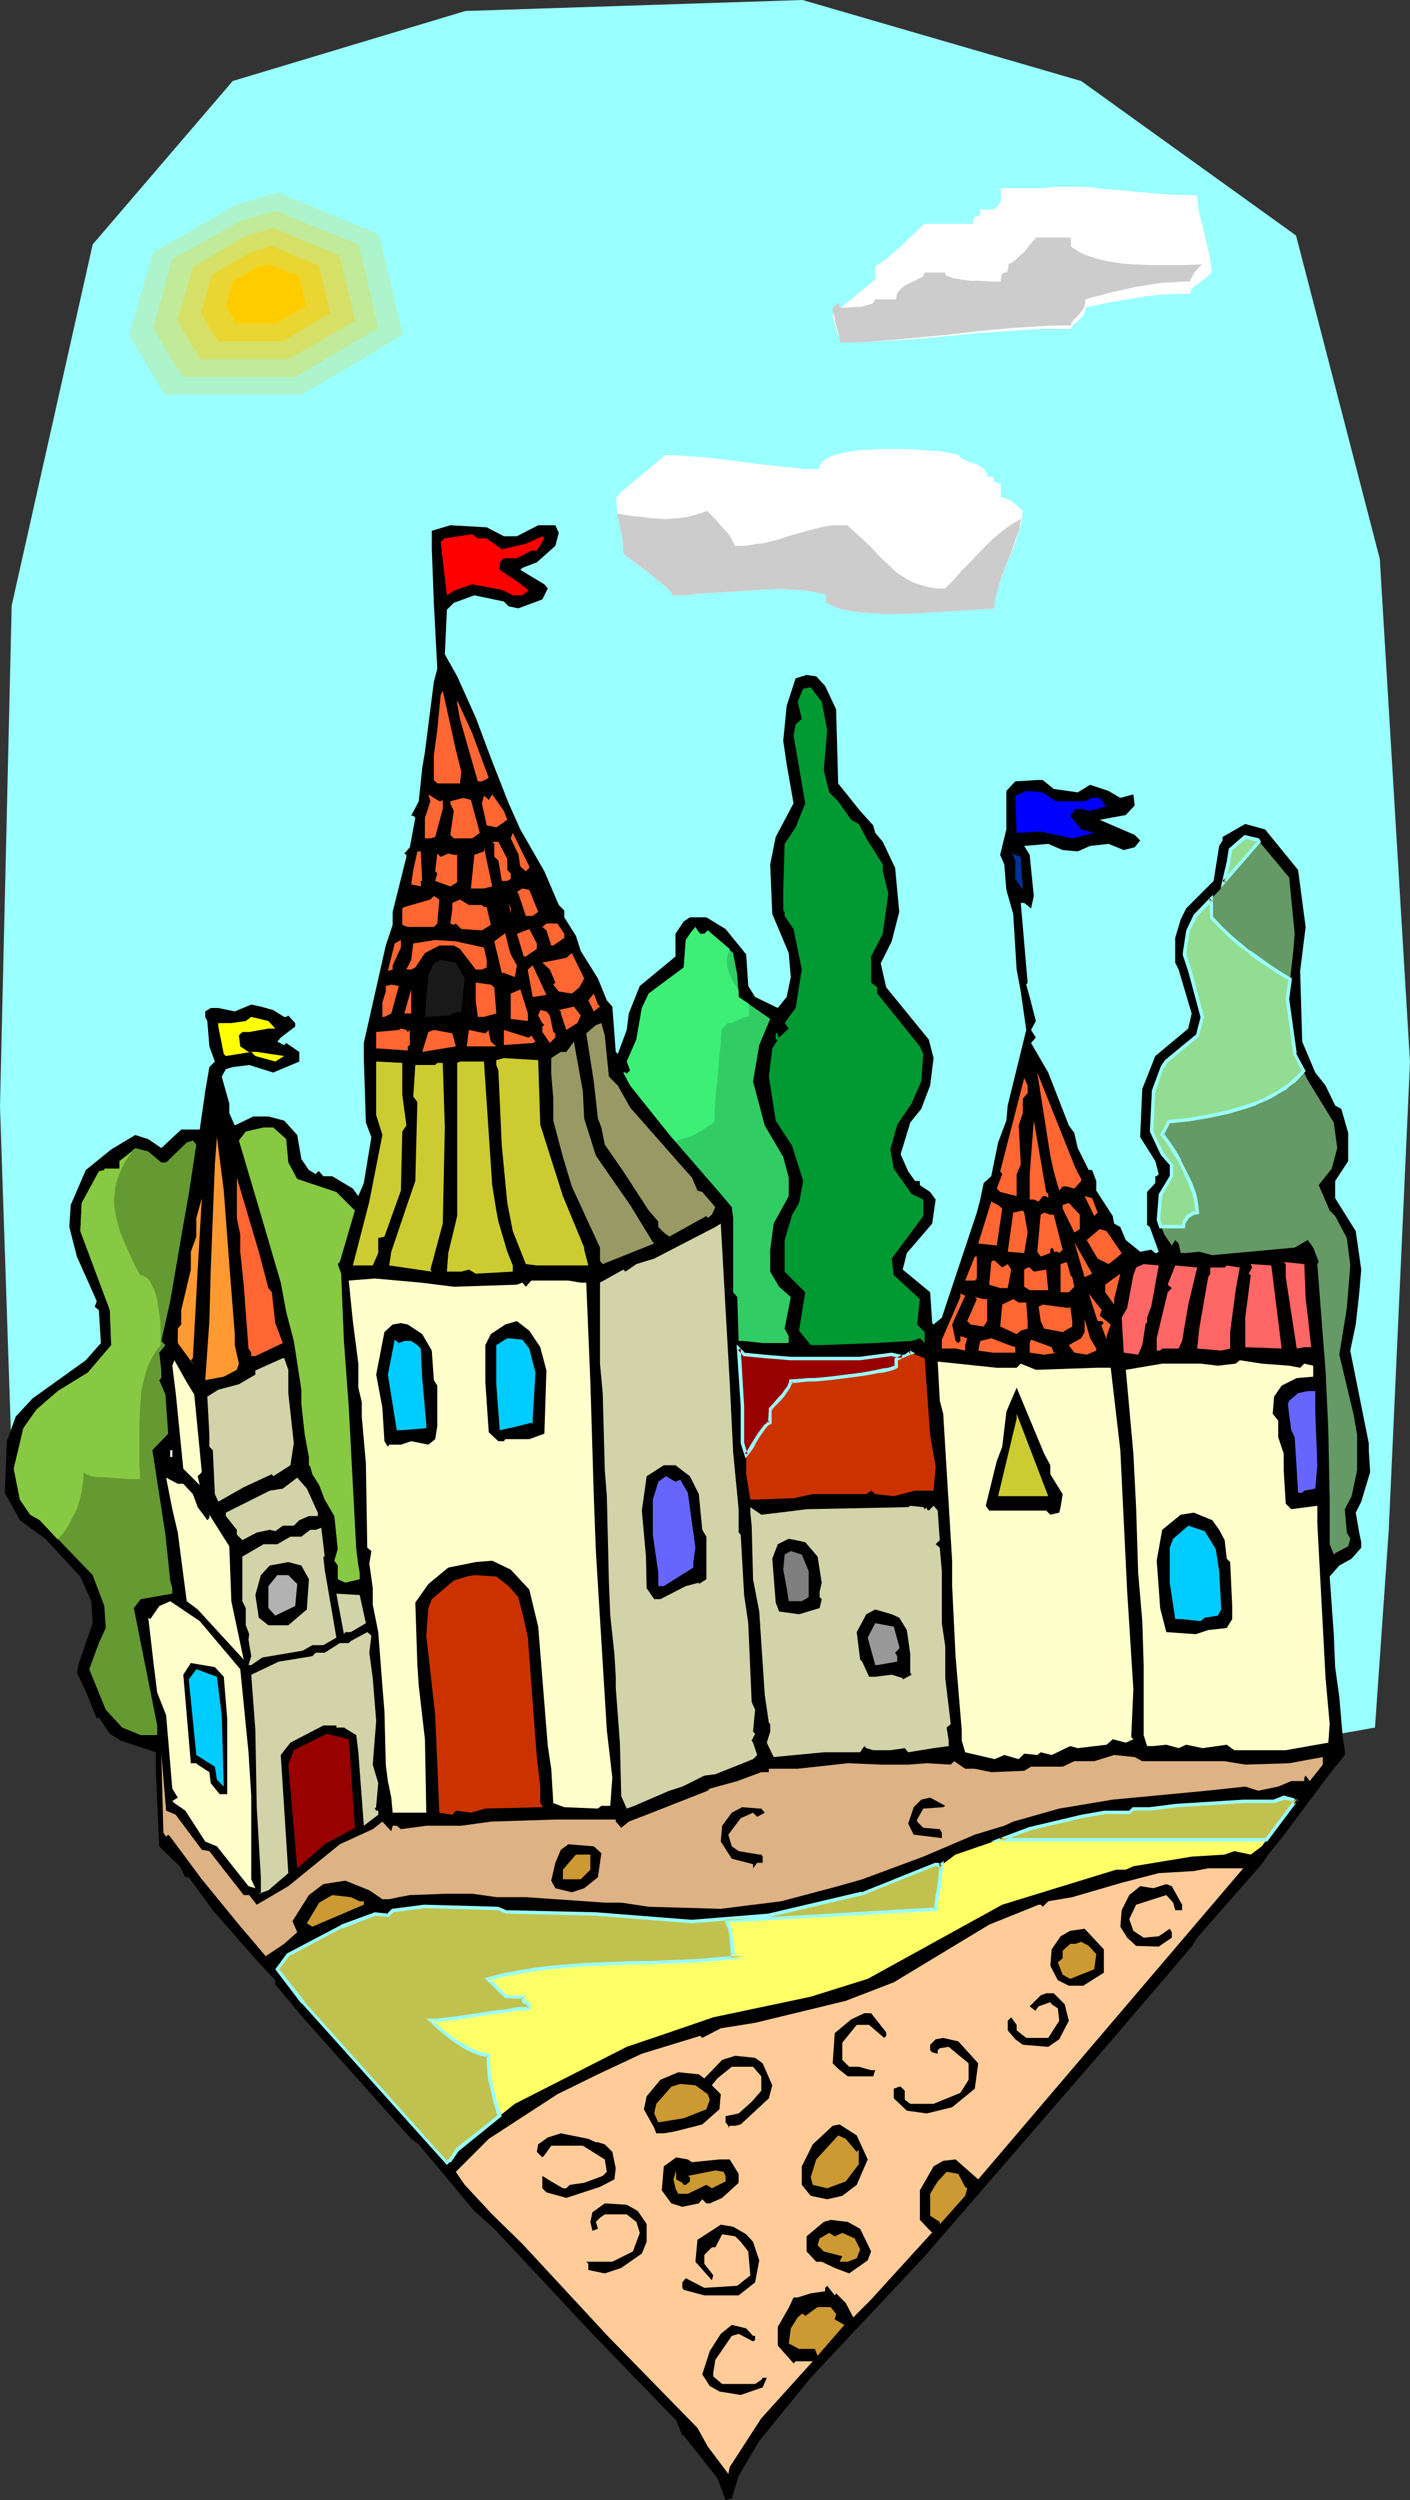 <?xml version="1.0" encoding="UTF-8" standalone="no"?>
<svg
   version="1.0"
   width="87.809mm"
   height="155.668mm"
   id="svg167"
   sodipodi:docname="Castle 61.wmf"
   xmlns:inkscape="http://www.inkscape.org/namespaces/inkscape"
   xmlns:sodipodi="http://sodipodi.sourceforge.net/DTD/sodipodi-0.dtd"
   xmlns="http://www.w3.org/2000/svg"
   xmlns:svg="http://www.w3.org/2000/svg">
  <rect width="100%" height="100%" fill="#333333" stroke="none"/>
  <sodipodi:namedview
     id="namedview167"
     pagecolor="#ffffff"
     bordercolor="#000000"
     borderopacity="0.25"
     inkscape:showpageshadow="2"
     inkscape:pageopacity="0.0"
     inkscape:pagecheckerboard="0"
     inkscape:deskcolor="#d1d1d1"
     inkscape:document-units="mm" />
  <defs
     id="defs1">
    <pattern
       id="WMFhbasepattern"
       patternUnits="userSpaceOnUse"
       width="6"
       height="6"
       x="0"
       y="0" />
  </defs>
  <path
     style="fill:#99ffff;fill-opacity:1;fill-rule:evenodd;stroke:none"
     d="M 2.747,342.573 0,260.323 2.747,142.523 21.813,57.526 54.774,19.068 109.549,2.585 188.883,0 l 65.6,19.068 50.573,36.358 19.712,76.109 7.109,118.446 -5.009,110.205 -3.232,46.377 -118.274,21.007 -109.549,-2.909 z"
     id="path1" />
  <path
     style="fill:#000000;fill-opacity:1;fill-rule:evenodd;stroke:none"
     d="m 118.597,126.203 h 3.07 l 5.009,-2.585 h 4.039 l 0.808,1.778 -0.808,3.07 -4.363,3.878 -3.393,1.293 -0.485,0.485 5.655,3.393 0.808,0.97 -1.293,2.585 -5.655,2.101 -2.262,-0.485 -1.131,-1.131 -6.948,-1.454 -4.847,1.778 -1.616,1.616 -0.485,10.503 2.908,5.171 4.363,9.695 3.878,10.342 3.878,9.857 2.747,6.14 5.655,9.857 3.393,7.918 1.293,1.293 v 1.616 l 2.747,4.363 1.131,3.555 4.039,6.464 2.1,5.171 1.293,1.454 0.808,10.665 0.485,0.485 2.1,-5.656 0.485,-3.878 2.585,-6.464 6.463,-5.333 1.939,-1.616 v -5.333 l 1.939,-2.909 1.454,-0.97 h 3.878 l 4.524,2.747 4.847,5.979 0.485,7.433 1.616,2.585 5.332,2.585 2.1,-2.585 0.969,-4.686 -0.485,-5.656 -3.878,-9.211 -0.485,-11.635 1.293,-6.464 4.201,-7.918 -1.616,-9.211 -0.808,-5.494 0.808,-8.241 2.1,-6.464 2.585,-0.808 2.262,0.323 2.1,2.262 2.585,5.494 0.485,17.452 5.17,6.464 3.07,3.393 0.485,1.778 1.777,2.101 2.908,6.14 0.969,10.342 -1.777,6.948 -2.585,5.171 1.293,5.656 10.018,12.281 1.131,4.363 -0.808,6.464 -2.1,5.494 -2.585,3.232 -2.262,7.433 1.777,4.04 1.616,2.262 h 1.131 v 0.97 l 2.424,1.616 1.293,1.778 -0.808,5.656 -5.978,6.948 -0.969,3.878 6.463,5.332 0.485,7.272 0.323,0.323 1.939,-1.616 1.616,-4.848 6.625,-19.876 0.808,-3.07 0.808,-3.878 1.777,-1.616 1.616,-7.918 1.939,-5.171 0.323,-3.555 2.1,-8.564 2.262,-9.211 -1.293,-9.049 -0.969,-5.171 -0.808,-13.089 -1.616,-5.656 -0.485,-5.979 -0.969,-2.262 1.454,-5.979 v -9.049 l 2.1,-2.262 5.17,-0.323 h 1.293 l 2.585,2.101 5.655,0.808 2.908,-1.778 4.363,1.454 2.747,1.616 3.07,-0.808 0.323,2.585 -2.1,2.262 -6.14,1.131 8.24,3.555 1.293,1.293 -1.293,1.616 -2.585,0.646 -3.555,-1.454 -4.363,0.485 -2.908,1.293 -3.555,-0.323 -3.393,-1.454 -5.655,0.485 1.293,2.101 0.969,9.695 -0.646,2.909 -1.616,-1.293 h -0.808 l 1.616,18.745 -0.323,0.485 0.808,2.909 1.454,5.656 -1.131,2.101 1.131,1.778 -1.131,1.293 4.039,6.948 4.847,12.443 1.293,1.778 0.808,3.555 2.585,5.171 h 0.808 l 0.969,2.585 v 2.262 l 3.878,5.979 0.323,1.778 1.454,0.808 1.293,3.07 3.393,2.747 2.585,-0.485 0.969,0.808 h 0.323 l 0.485,-0.323 -2.1,-5.817 -0.646,-0.485 v -7.756 l 1.939,-2.101 v -1.616 h 0.323 l 0.485,-0.485 -0.808,-3.07 -3.555,-5.656 0.485,-11.311 3.07,-7.756 7.756,-6.464 0.808,-3.555 -3.07,-10.342 -0.808,-1.616 v -5.817 l 1.293,-4.363 1.293,-2.585 6.463,-6.464 1.293,-8.241 0.808,-1.293 v -0.808 l 5.332,-3.07 4.686,1.293 7.756,9.534 1.777,13.412 -1.293,10.342 0.485,16.644 3.07,7.272 2.424,3.07 2.262,4.686 1.454,0.808 1.616,5.656 v 6.625 l -3.07,4.686 v 4.04 l 4.847,7.756 1.293,9.049 -0.485,5.656 -0.808,7.272 -1.293,6.14 4.363,21.815 v 1.616 l 0.323,5.171 -2.1,6.948 -1.293,2.585 0.808,4.686 0.485,2.262 v 1.293 l -2.262,2.585 -2.908,1.616 -2.262,2.585 0.969,13.574 0.323,7.756 0.969,6.948 0.808,9.534 0.485,3.07 v 1.131 l -3.878,4.848 -10.987,14.705 -2.908,3.555 -1.777,2.585 -15.188,17.29 -1.293,2.101 -19.066,22.3 -43.787,50.578 -26.822,28.602 -12.118,14.866 -4.847,8.241 -1.616,5.333 -1.454,0.323 -1.939,-5.171 -7.917,-10.019 h -0.323 l -1.454,-3.555 -19.712,-20.36 -23.105,-24.723 -4.686,-4.201 -13.088,-15.674 -1.777,-1.293 -25.529,-28.602 -6.463,-7.756 v -0.97 l -4.363,-4.686 -10.341,-11.796 -5.655,-7.756 h -0.808 l -1.293,-2.585 -4.847,-4.686 -0.808,-17.775 v -4.363 l -8.24,-2.747 -2.585,-1.616 -2.585,-3.878 -0.485,0.323 -2.585,-6.464 -2.1,-4.363 0.485,-2.262 3.232,-9.372 -0.323,-5.171 -2.585,-5.817 -8.24,-8.888 -5.978,-4.363 -3.555,-6.464 0.485,-12.119 2.1,-5.817 3.878,-4.201 12.603,-9.049 3.555,-4.04 -0.485,-7.756 -0.969,-0.808 0.485,-1.293 -4.686,-10.503 -1.777,-6.948 0.323,-5.171 3.555,-8.241 5.978,-4.848 5.655,-3.393 3.07,0.97 3.07,2.101 4.686,-4.363 h 4.363 l 1.293,-9.049 0.969,-5.656 1.293,-1.293 -1.293,-3.555 -0.485,-5.979 -0.485,-0.97 v -1.293 l 1.293,-0.808 h 1.777 l 3.878,0.808 3.878,-1.616 2.262,0.485 2.908,0.808 2.585,1.616 h 0.485 l 0.485,-0.323 1.616,1.778 v 0.808 l -3.393,2.585 -0.808,0.97 1.616,0.808 0.485,-0.485 3.07,2.101 v 2.262 l -6.14,2.585 -5.655,-1.778 -3.878,0.485 -1.616,0.485 -0.969,1.778 1.777,6.302 v 2.262 l 1.293,2.909 4.363,-2.101 h 3.555 l 3.716,0.97 3.07,3.393 0.969,5.656 1.777,2.585 1.616,0.97 0.485,-0.646 h 0.323 l 0.969,1.131 h 2.1 l 4.847,2.909 1.293,1.778 1.293,-3.07 1.777,-10.827 -1.293,-3.393 -0.485,-15.19 v -3.555 l 5.17,-22.946 1.616,-4.848 V 214.593 l 3.232,-12.927 v -0.485 l -0.485,-0.323 1.293,-1.454 1.293,-6.948 -0.485,-0.485 h -0.485 l 1.777,-3.393 0.808,-7.756 0.646,-3.878 2.1,-16.482 0.808,-3.07 -0.808,-15.513 -0.485,-12.604 v -4.363 l 4.363,-1.293 8.564,0.485 z"
     id="path2" />
  <path
     style="fill:#ff0000;fill-opacity:1;fill-rule:evenodd;stroke:none"
     d="m 114.558,126.687 3.555,2.585 5.655,-1.293 3.878,-1.778 0.485,0.485 -1.777,2.909 h -1.293 l -3.393,1.778 h -3.07 l -0.969,0.97 v 1.778 l 4.363,2.909 2.262,1.778 h 0.323 l -1.616,1.293 h -2.262 l -2.585,-1.293 -6.948,-1.293 -3.878,1.293 -2.1,1.293 -0.969,-8.241 -0.485,-4.363 0.969,-0.808 6.463,-0.97 1.293,0.97 z"
     id="path3" />
  <path
     style="fill:#009932;fill-opacity:1;fill-rule:evenodd;stroke:none"
     d="m 194.7,171.771 -0.808,9.534 1.293,5.171 2.1,2.101 3.07,4.363 1.777,0.97 1.777,3.393 3.878,6.14 v 1.616 l 1.293,5.171 -1.293,9.534 -2.747,5.333 v 6.14 l 1.454,1.131 v 1.454 l 10.018,12.443 0.808,1.778 -0.485,6.464 -2.262,5.171 -3.393,5.009 -1.616,5.817 0.808,4.525 4.201,5.979 2.747,1.293 v 3.878 l -7.433,10.019 0.485,3.878 6.14,5.656 -0.646,5.979 1.777,1.778 v 2.585 l -1.131,-1.131 -1.939,0.646 -8.564,0.485 -12.603,0.485 h -2.585 l -2.747,-3.393 1.454,-9.049 -4.847,-4.848 v -7.433 l 1.777,-5.979 1.616,-2.747 0.969,-5.171 -2.585,-8.241 -3.878,-5.979 -1.616,-10.342 0.808,-6.625 1.293,-2.101 h -0.485 v -1.454 h 0.485 v 0.485 l 0.323,0.485 2.262,-2.101 -0.969,-1.293 2.585,-3.555 1.454,-9.049 -1.939,-9.534 -2.1,-3.07 V 214.593 l -0.323,-0.323 v -4.848 l 0.323,-10.827 2.585,-3.878 2.262,-5.656 -1.777,-10.342 -0.969,-5.656 0.485,-2.585 1.454,-1.293 -0.969,-4.04 1.293,-3.07 1.777,-0.323 2.585,3.393 z"
     id="path4" />
  <path
     style="fill:#ff6632;fill-opacity:1;fill-rule:evenodd;stroke:none"
     d="m 108.579,181.628 -0.323,2.747 h -5.332 l -0.808,-0.808 v -5.817 l 0.808,-5.979 0.808,-8.241 0.485,-0.97 3.07,13.897 z"
     id="path5" />
  <path
     style="fill:#ff6632;fill-opacity:1;fill-rule:evenodd;stroke:none"
     d="m 115.042,183.083 -1.616,0.808 h -0.969 l -4.201,-14.705 -0.646,-3.555 v -0.808 l 3.555,7.756 z"
     id="path6" />
  <path
     style="fill:#0000ff;fill-opacity:1;fill-rule:evenodd;stroke:none"
     d="m 248.505,188.577 h 6.786 l 1.777,-0.808 h 1.777 l 1.293,1.778 h 0.808 l -4.363,1.293 -2.1,-0.485 h -1.293 l -1.293,1.616 2.585,3.232 3.07,0.808 -5.17,1.293 -7.433,-1.616 -5.655,0.323 -0.323,-8.726 2.585,-1.131 3.878,0.323 z"
     id="path7" />
  <path
     style="fill:#ff6632;fill-opacity:1;fill-rule:evenodd;stroke:none"
     d="m 103.732,188.577 0.485,-0.323 v 2.101 l -1.777,6.625 -1.131,0.323 h -1.293 v -4.848 l 1.293,-3.878 -0.485,-1.616 2.585,1.616 z"
     id="path8" />
  <path
     style="fill:#ff6632;fill-opacity:1;fill-rule:evenodd;stroke:none"
     d="m 119.405,192.94 -2.585,1.778 -2.262,-0.485 -1.131,-5.171 0.485,-1.778 0.646,0.485 0.485,0.485 0.808,-1.293 2.747,3.878 z"
     id="path9" />
  <path
     style="fill:#ff6632;fill-opacity:1;fill-rule:evenodd;stroke:none"
     d="m 112.942,196.01 -1.777,1.293 h -4.363 l -0.808,-0.808 0.808,-5.656 -0.808,-1.778 v -0.485 l 3.07,-0.808 1.777,0.485 z"
     id="path10" />
  <path
     style="fill:#ff6632;fill-opacity:1;fill-rule:evenodd;stroke:none"
     d="m 124.575,204.251 -0.808,0.808 -1.293,-1.131 -0.485,-3.07 -0.323,-0.485 -1.454,-3.07 0.485,-1.293 3.878,7.918 z"
     id="path11" />
  <path
     style="fill:#659965;fill-opacity:1;fill-rule:evenodd;stroke:none"
     d="m 303.441,206.513 1.293,13.25 -0.323,4.04 -1.293,11.311 1.616,12.927 3.07,6.14 6.14,10.019 0.808,5.979 -1.293,4.848 -3.07,3.878 2.585,5.979 1.293,1.293 2.747,5.171 0.808,6.464 -0.808,10.019 -1.777,10.988 3.393,14.22 0.808,4.686 v 8.241 l -1.293,6.14 -1.616,3.07 0.485,5.494 0.808,1.454 -0.485,1.778 -3.07,1.616 -0.323,0.323 -0.969,-2.424 v -10.019 l -0.323,-16.805 -0.646,-14.058 -0.646,-8.08 -1.293,-16.967 0.323,-0.485 -1.293,-3.393 -1.293,-1.778 -3.07,1.778 -19.389,1.778 -3.07,-0.808 -3.07,0.323 h -1.293 l -0.485,-2.262 -0.808,-0.808 -0.808,1.293 -1.777,-2.585 -1.293,-3.393 0.323,-6.14 2.747,-4.201 v -2.747 l -2.262,-2.424 -2.585,-5.333 0.485,-9.534 2.1,-5.656 0.969,-1.293 7.271,-6.14 1.293,-4.363 -3.07,-10.827 -1.293,-3.878 v -0.323 l 0.969,-5.333 1.777,-3.393 6.301,-6.948 1.454,-5.656 0.323,-2.909 3.555,-3.07 3.07,0.808 z"
     id="path12" />
  <path
     style="fill:#ff6632;fill-opacity:1;fill-rule:evenodd;stroke:none"
     d="m 119.405,202.15 v 2.585 l 0.808,0.808 v 1.293 l -0.808,0.485 h -1.293 l -0.808,-4.848 -0.969,-0.808 v -3.07 l -0.485,-0.485 h 1.454 z"
     id="path13" />
  <path
     style="fill:#ff6632;fill-opacity:1;fill-rule:evenodd;stroke:none"
     d="m 113.911,209.099 h -3.07 l 0.808,-7.918 2.262,-0.808 v -0.97 l 1.939,9.211 z"
     id="path14" />
  <path
     style="fill:#ff6632;fill-opacity:1;fill-rule:evenodd;stroke:none"
     d="m 99.37,207.321 h -0.323 v 1.293 l -2.262,-0.485 0.485,-3.393 0.969,-4.363 h 0.808 z"
     id="path15" />
  <path
     style="fill:#003299;fill-opacity:1;fill-rule:evenodd;stroke:none"
     d="m 240.264,201.666 0.485,7.756 -1.777,-2.585 v -4.363 l -0.969,-2.101 v 0.485 z"
     id="path16" />
  <path
     style="fill:#ff6632;fill-opacity:1;fill-rule:evenodd;stroke:none"
     d="m 105.509,200.858 1.293,0.323 h 0.808 v 6.464 l -1.616,0.97 -3.555,-1.293 0.485,-1.778 -0.485,-0.485 0.485,-4.201 0.808,0.808 z"
     id="path17" />
  <path
     style="fill:#ff6632;fill-opacity:1;fill-rule:evenodd;stroke:none"
     d="m 126.676,214.593 -1.293,0.97 h -1.616 l -1.777,-5.333 -0.323,-0.323 1.293,-0.808 1.616,0.323 z"
     id="path18" />
  <path
     style="fill:#ff6632;fill-opacity:1;fill-rule:evenodd;stroke:none"
     d="m 102.924,217.34 -0.808,0.808 h -6.14 l -1.293,-0.485 v -3.878 l 0.485,-0.323 6.14,-1.778 0.808,-0.808 1.293,0.808 z"
     id="path19" />
  <path
     style="fill:#ff6632;fill-opacity:1;fill-rule:evenodd;stroke:none"
     d="m 113.427,212.977 0.485,0.485 h 0.646 l 0.969,4.201 -2.1,1.293 -4.847,-0.323 -1.293,-1.293 -0.485,0.323 -0.808,-0.323 0.485,-3.555 v -1.293 l 1.777,-0.808 2.1,1.293 z"
     id="path20" />
  <path
     style="fill:#ff6632;fill-opacity:1;fill-rule:evenodd;stroke:none"
     d="m 120.213,215.078 -0.485,-2.585 0.485,1.293 z"
     id="path21" />
  <path
     style="fill:#ff6632;fill-opacity:1;fill-rule:evenodd;stroke:none"
     d="m 132.816,219.764 v 0.97 l -2.585,1.778 h -0.485 l -1.131,-3.555 -0.969,-0.808 0.969,-0.808 h 2.585 z"
     id="path22" />
  <path
     style="fill:#32cc65;fill-opacity:1;fill-rule:evenodd;stroke:none"
     d="m 164.808,219.764 h 0.969 l 0.808,-0.808 5.978,5.333 0.969,5.171 0.323,5.171 7.433,5.171 -2.585,6.14 -1.454,8.564 2.747,10.342 4.363,7.433 1.293,4.848 v 4.363 l -3.555,6.464 -0.808,6.14 v 5.171 l 2.1,3.555 2.747,2.424 -1.454,7.433 0.969,1.778 v 1.616 h -6.14 l -4.363,-0.485 h -1.293 l -0.323,-10.342 -0.969,-1.131 v -17.452 l -0.323,-2.585 -2.585,-3.07 -11.633,-13.412 -9.695,-12.119 -1.616,-3.07 h 0.485 l 0.323,0.323 0.808,-0.808 -0.808,-2.101 2.262,-5.171 1.293,-7.433 1.616,-3.393 8.24,-6.14 0.485,-6.464 0.969,-1.454 1.293,-1.616 0.485,0.808 z"
     id="path23" />
  <path
     style="fill:#ff6632;fill-opacity:1;fill-rule:evenodd;stroke:none"
     d="m 126.353,223.319 -2.585,1.778 h -0.485 l -1.616,-5.333 2.908,-1.131 1.777,3.393 z"
     id="path24" />
  <path
     style="fill:#ff6632;fill-opacity:1;fill-rule:evenodd;stroke:none"
     d="m 120.213,224.612 1.454,2.585 -0.485,2.747 -2.585,-0.97 h -0.485 l -1.777,-7.433 2.585,-1.939 0.808,3.393 z"
     id="path25" />
  <path
     style="fill:#ff6632;fill-opacity:1;fill-rule:evenodd;stroke:none"
     d="m 92.422,227.197 v 0.97 l -1.131,0.323 1.616,-6.464 1.454,-0.808 v 1.778 z"
     id="path26" />
  <path
     style="fill:#ff6632;fill-opacity:1;fill-rule:evenodd;stroke:none"
     d="m 113.911,222.996 0.646,2.909 v 1.778 l -1.131,0.485 h -1.454 l -3.716,-4.848 -1.454,-0.808 h -3.393 l -3.393,1.778 -2.262,3.393 -0.969,0.485 h -1.131 l 1.131,-2.262 0.485,-3.878 5.17,-0.808 4.847,0.323 z"
     id="path27" />
  <path
     style="fill:#ff6632;fill-opacity:1;fill-rule:evenodd;stroke:none"
     d="m 136.371,232.368 -1.777,1.454 -3.07,-0.485 -1.293,-1.616 0.485,-0.485 -1.293,-3.07 -1.777,-1.616 5.655,-1.131 1.293,-1.131 2.908,5.979 z"
     id="path28" />
  <path
     style="fill:#191919;fill-opacity:1;fill-rule:evenodd;stroke:none"
     d="m 109.387,230.267 -0.808,7.756 -2.1,0.485 -0.485,0.485 -5.17,0.323 h -0.808 l 0.808,-9.857 1.293,-2.747 1.616,-0.808 3.555,0.646 z"
     id="path29" />
  <path
     style="fill:#ff6632;fill-opacity:1;fill-rule:evenodd;stroke:none"
     d="m 125.383,234.63 -1.131,-6.14 v -0.323 l -0.485,-0.485 0.485,0.485 1.131,-0.97 3.232,6.948 z"
     id="path30" />
  <path
     style="fill:#ff6632;fill-opacity:1;fill-rule:evenodd;stroke:none"
     d="m 116.335,232.368 0.485,6.14 -2.908,0.808 h -1.454 l -0.485,-3.878 v -4.201 l 3.555,0.485 z"
     id="path31" />
  <path
     style="fill:#ff6632;fill-opacity:1;fill-rule:evenodd;stroke:none"
     d="m 92.099,238.508 -1.616,0.808 h -0.485 v -3.393 l 0.808,-2.585 v -1.293 l 1.293,-0.323 1.777,0.323 z"
     id="path32" />
  <path
     style="fill:#ff6632;fill-opacity:1;fill-rule:evenodd;stroke:none"
     d="m 95.169,238.508 1.616,-5.656 v 5.656 z"
     id="path33" />
  <path
     style="fill:#ff6632;fill-opacity:1;fill-rule:evenodd;stroke:none"
     d="m 124.252,240.286 -4.039,-0.485 v -5.979 l 2.262,-0.97 1.777,5.656 z"
     id="path34" />
  <path
     style="fill:#ff6632;fill-opacity:1;fill-rule:evenodd;stroke:none"
     d="m 141.218,236.893 -1.454,1.131 -1.293,-2.585 1.293,-1.616 0.969,2.585 z"
     id="path35" />
  <path
     style="fill:#ff6632;fill-opacity:1;fill-rule:evenodd;stroke:none"
     d="m 135.886,240.771 -2.585,1.616 -1.293,-3.878 v -0.485 l -0.485,-0.323 3.555,-0.808 1.616,2.101 z"
     id="path36" />
  <path
     style="fill:#ff6632;fill-opacity:1;fill-rule:evenodd;stroke:none"
     d="m 129.423,238.993 0.808,3.878 0.485,0.323 v 0.97 l -1.293,1.293 -1.777,-2.585 v -1.293 l 0.485,-0.323 -0.485,-0.485 -0.969,-1.778 0.485,-1.293 1.454,0.323 z"
     id="path37" />
  <path
     style="fill:#ffff00;fill-opacity:1;fill-rule:evenodd;stroke:none"
     d="m 64.792,242.063 h -1.616 l -4.524,0.808 h -1.616 l -0.808,0.808 0.323,2.585 1.939,1.293 h 1.939 l 6.463,0.97 -2.1,1.293 -4.686,-1.293 -0.969,-0.97 -5.978,0.97 -0.485,-0.485 -1.293,-6.464 v -0.808 h 3.07 l 3.393,-0.485 1.293,-0.97 4.039,0.97 z"
     id="path38" />
  <path
     style="fill:#999965;fill-opacity:1;fill-rule:evenodd;stroke:none"
     d="m 143.318,253.375 2.1,2.101 2.908,5.171 11.795,13.412 2.747,3.07 1.293,3.07 1.131,0.323 3.07,3.555 -0.808,1.778 -0.969,0.808 -0.323,-0.485 -8.725,4.848 -1.293,-0.97 -1.293,-1.293 v -1.293 l -2.262,-2.585 -5.978,-9.211 -4.363,-6.302 -0.808,-4.04 -0.808,-2.101 -0.969,-8.726 -1.777,-11.311 2.262,-1.939 1.293,-0.485 0.808,2.909 z"
     id="path39" />
  <path
     style="fill:#ff6632;fill-opacity:1;fill-rule:evenodd;stroke:none"
     d="m 95.976,242.871 0.485,-0.485 v 3.555 l -0.485,0.323 v 0.97 l -6.948,-0.485 h -0.485 v -3.878 l 5.332,-0.485 0.485,-0.323 1.293,0.323 z"
     id="path40" />
  <path
     style="fill:#ff6632;fill-opacity:1;fill-rule:evenodd;stroke:none"
     d="m 107.287,246.265 -7.917,1.293 1.454,-4.686 1.293,-0.485 4.363,0.808 z"
     id="path41" />
  <path
     style="fill:#ff6632;fill-opacity:1;fill-rule:evenodd;stroke:none"
     d="m 115.042,242.387 v 0.485 l 0.485,2.262 1.293,1.131 h -6.948 l 0.485,-3.878 3.878,0.808 z"
     id="path42" />
  <path
     style="fill:#ff6632;fill-opacity:1;fill-rule:evenodd;stroke:none"
     d="m 124.575,244.164 0.485,-0.485 0.969,1.454 -0.646,0.323 -6.786,0.485 v -3.555 l 5.655,1.778 z"
     id="path43" />
  <path
     style="fill:#999965;fill-opacity:1;fill-rule:evenodd;stroke:none"
     d="m 137.502,263.232 2.747,8.726 8.079,11.635 5.332,8.726 0.323,0.323 -12.118,4.848 -0.646,-0.808 v -3.07 l -6.625,-14.382 -2.1,-6.948 -2.262,-8.564 v -5.171 l -0.485,-5.817 v -3.717 l 2.262,-1.454 h 1.293 l 1.777,-2.424 2.1,11.635 z"
     id="path44" />
  <path
     style="fill:#cccc32;fill-opacity:1;fill-rule:evenodd;stroke:none"
     d="m 127.161,264.686 5.332,16.805 5.009,12.119 v 0.485 l 0.969,3.717 h -12.118 l -2.585,-0.323 -3.07,-7.756 -1.293,-6.625 -1.293,-13.412 -0.808,-17.775 -0.485,-1.293 v -1.131 l 1.777,-0.485 8.079,0.485 z"
     id="path45" />
  <path
     style="fill:#cccc32;fill-opacity:1;fill-rule:evenodd;stroke:none"
     d="m 94.684,257.576 0.969,7.272 -0.969,1.454 -0.323,13.897 -3.878,10.827 -1.454,0.323 v 3.555 l -1.293,2.909 h -4.686 l 3.878,-15.028 3.07,-15.674 -1.454,-4.686 v -12.604 l 6.14,0.323 z"
     id="path46" />
  <path
     style="fill:#cccc32;fill-opacity:1;fill-rule:evenodd;stroke:none"
     d="m 115.85,278.906 0.969,5.979 0.485,2.585 2.1,7.11 1.293,3.232 v 1.454 l -8.725,0.485 -1.616,-0.97 -1.777,0.485 h -3.393 l 0.323,-4.363 2.1,-8.726 v -36.035 l 0.646,-0.323 h 5.655 z"
     id="path47" />
  <path
     style="fill:#cccc32;fill-opacity:1;fill-rule:evenodd;stroke:none"
     d="m 104.702,265.333 -0.485,22.623 -2.908,10.827 0.323,0.485 -10.018,-1.454 0.485,-3.232 3.878,-11.473 1.777,-5.171 0.485,-18.583 -0.969,-1.293 0.485,-7.433 h 4.686 l 0.485,-0.485 h 1.293 z"
     id="path48" />
  <path
     style="fill:#ff6632;fill-opacity:1;fill-rule:evenodd;stroke:none"
     d="m 253.19,275.028 1.293,2.424 v 0.485 l -1.616,1.778 -1.777,-0.485 h -0.969 l -0.808,0.97 -1.293,-4.525 -0.808,-3.717 -3.07,-19.553 5.17,12.927 z"
     id="path49" />
  <path
     style="fill:#ff6632;fill-opacity:1;fill-rule:evenodd;stroke:none"
     d="m 241.88,257.253 -1.131,1.293 v 3.393 l -0.969,2.909 0.485,9.211 -0.969,2.262 v 5.171 l -3.878,-0.97 -0.808,-0.808 1.293,-3.393 -0.485,-0.646 5.655,-21.976 0.808,1.778 z"
     id="path50" />
  <path
     style="fill:#ff6632;fill-opacity:1;fill-rule:evenodd;stroke:none"
     d="m 246.727,281.007 v 0.97 l -0.485,-0.485 h -0.808 l -0.969,1.293 -1.131,-0.485 h -0.969 v -5.979 l 0.969,-12.604 2.908,16.805 z"
     id="path51" />
  <path
     style="fill:#87c942;fill-opacity:1;fill-rule:evenodd;stroke:none"
     d="m 67.377,268.08 0.485,5.494 2.1,3.878 9.21,3.07 4.363,4.363 -3.555,12.119 -0.485,0.485 0.808,2.262 0.646,15.836 1.131,15.351 1.454,27.632 0.323,5.979 0.485,3.878 0.323,1.778 v 1.454 l -3.393,0.808 -1.777,-0.808 v -3.232 l -0.808,-1.131 0.808,-2.747 -0.808,-7.756 -2.262,-3.878 -1.293,-3.393 -1.616,-2.585 -0.485,-1.778 -0.323,-0.323 v -1.939 l -0.969,-5.171 -0.808,-7.272 v -3.393 l -1.777,-11.473 -1.777,-6.787 -1.293,-6.948 -4.686,-15.998 -5.17,-17.452 1.616,-2.101 4.201,-0.97 h 2.262 z"
     id="path52" />
  <path
     style="fill:#ff9932;fill-opacity:1;fill-rule:evenodd;stroke:none"
     d="m 53.967,297.489 1.293,16.482 v 2.585 l 0.969,4.363 -0.485,1.454 -3.07,1.616 -4.363,0.808 0.969,-13.897 0.323,-12.119 0.969,-24.723 0.485,-6.464 1.616,12.604 z"
     id="path53" />
  <path
     style="fill:#659932;fill-opacity:1;fill-rule:evenodd;stroke:none"
     d="m 44.434,281.007 -1.293,7.272 -3.07,17.937 -2.1,9.372 0.969,0.97 -1.454,1.778 0.485,4.201 v 1.778 l -0.485,0.485 1.454,3.393 0.646,9.211 -3.716,3.878 3.07,19.876 1.131,10.827 0.485,1.778 v 1.293 l -7.433,1.293 -1.616,2.101 5.494,27.632 v 2.262 h -3.878 l -4.363,-1.778 -3.878,-4.201 -3.878,-9.534 2.262,-6.14 1.616,-3.555 -0.323,-5.171 -2.747,-7.272 L 9.371,357.763 7.109,356.47 4.686,352.915 l -1.454,-7.272 2.262,-9.534 3.07,-4.363 5.009,-4.363 7.109,-4.363 5.494,-6.464 -0.323,-8.241 -6.948,-18.583 0.323,-6.625 4.039,-7.433 1.293,-0.323 v -0.323 h 3.555 v -1.778 l 2.908,-2.262 0.808,-0.808 3.07,0.808 3.07,2.585 h 1.131 l 4.847,-4.686 1.454,-0.485 0.808,0.97 z"
     id="path54" />
  <path
     style="fill:#ffffff;fill-opacity:1;fill-rule:evenodd;stroke:none"
     d="m 54.774,273.251 0.485,3.07 z"
     id="path55" />
  <path
     style="fill:#ff6632;fill-opacity:1;fill-rule:evenodd;stroke:none"
     d="m 63.176,303.145 0.808,0.97 0.808,7.272 1.777,4.686 -6.463,3.07 h -0.969 v -0.808 l -0.646,-0.97 -1.131,-15.028 -0.808,-7.756 v -4.04 l -0.808,-3.878 v -9.534 l 5.17,17.452 z"
     id="path56" />
  <path
     style="fill:#ff6632;fill-opacity:1;fill-rule:evenodd;stroke:none"
     d="m 258.361,285.37 -0.808,0.808 -2.262,-4.686 1.777,0.485 z"
     id="path57" />
  <path
     style="fill:#ff9932;fill-opacity:1;fill-rule:evenodd;stroke:none"
     d="m 45.403,319.627 -0.485,0.485 0.808,1.293 -3.878,-5.332 v -3.393 l 0.808,-0.97 v -3.393 l 2.262,-9.534 v -4.201 l 1.293,-3.555 v -4.363 l 1.293,-4.686 -0.969,16.805 z"
     id="path58" />
  <path
     style="fill:#ff6632;fill-opacity:1;fill-rule:evenodd;stroke:none"
     d="m 235.902,284.4 -1.293,8.726 -4.363,-0.485 3.07,-9.857 1.616,0.808 z"
     id="path59" />
  <path
     style="fill:#ff6632;fill-opacity:1;fill-rule:evenodd;stroke:none"
     d="m 254.16,289.248 -1.293,0.808 -2.747,-5.656 v -0.808 l 1.454,-0.485 2.585,2.747 z"
     id="path60" />
  <path
     style="fill:#ff6632;fill-opacity:1;fill-rule:evenodd;stroke:none"
     d="m 241.88,290.056 -0.808,4.848 -3.878,-0.323 1.293,-9.211 2.262,-0.485 0.323,0.485 z"
     id="path61" />
  <path
     style="fill:#ff6632;fill-opacity:1;fill-rule:evenodd;stroke:none"
     d="m 248.02,285.855 2.1,8.241 -0.808,0.808 -0.323,-0.323 h -0.969 v -0.485 l -0.485,-0.485 -0.323,0.485 v 0.808 l -2.262,0.808 -0.808,-1.131 0.808,-8.726 0.808,-0.485 1.454,0.485 z"
     id="path62" />
  <path
     style="fill:#d3d3aa;fill-opacity:1;fill-rule:evenodd;stroke:none"
     d="m 171.756,325.283 0.808,16.482 1.293,13.412 v 5.494 l 0.485,0.485 0.808,14.22 0.969,6.625 0.808,18.583 0.808,1.778 -0.485,5.171 0.485,0.485 -0.808,1.616 0.323,0.485 0.969,2.909 -0.969,0.97 -8.887,3.555 -2.585,0.323 -5.17,2.585 -3.07,0.97 -8.24,3.555 -1.777,0.646 -1.293,-2.909 -0.323,-12.604 -0.969,-12.927 v -2.585 l -0.323,-5.333 -0.969,-9.049 -0.323,-7.756 -0.485,-20.36 -0.485,-6.14 -0.485,-18.098 -0.646,-6.948 v -19.068 l 5.494,-3.07 0.485,0.485 2.585,-1.778 4.201,-1.293 14.38,-7.433 1.293,-0.808 1.131,20.36 z"
     id="path63" />
  <path
     style="fill:#ff6632;fill-opacity:1;fill-rule:evenodd;stroke:none"
     d="m 264.016,294.904 -0.808,0.808 -2.262,1.778 -2.585,-1.293 -2.585,-4.363 3.07,-2.585 1.616,0.485 z"
     id="path64" />
  <path
     style="fill:#ff6632;fill-opacity:1;fill-rule:evenodd;stroke:none"
     d="m 255.291,300.559 -2.424,-8.241 4.201,7.433 z"
     id="path65" />
  <path
     style="fill:#ff6632;fill-opacity:1;fill-rule:evenodd;stroke:none"
     d="m 229.923,300.883 -0.485,0.485 h -2.262 l 2.262,-5.656 h 0.485 z"
     id="path66" />
  <path
     style="fill:#ff6632;fill-opacity:1;fill-rule:evenodd;stroke:none"
     d="m 235.902,298.297 1.293,-0.808 0.808,1.293 -0.808,4.363 h -1.777 l -2.585,-0.808 0.485,-5.333 0.323,-0.323 h 0.485 z"
     id="path67" />
  <path
     style="fill:#ff6632;fill-opacity:1;fill-rule:evenodd;stroke:none"
     d="m 251.898,300.075 0.485,0.485 0.485,2.262 -1.293,1.293 h -1.939 v -6.625 l 1.454,-0.485 0.808,2.747 z"
     id="path68" />
  <path
     style="fill:#ff6666;fill-opacity:1;fill-rule:evenodd;stroke:none"
     d="m 307.318,305.73 0.485,3.878 0.808,7.433 h -1.616 l -1.777,0.323 -2.585,-16.805 v -3.07 l -0.485,-0.485 4.847,0.485 z"
     id="path69" />
  <path
     style="fill:#ff6666;fill-opacity:1;fill-rule:evenodd;stroke:none"
     d="m 270.964,307.508 -0.969,2.585 v 1.293 h -0.323 l -0.808,5.171 -0.969,2.262 -3.393,-0.485 -0.485,-8.241 1.293,-2.262 1.454,-7.756 0.646,-1.778 1.777,-0.808 3.555,0.323 z"
     id="path70" />
  <path
     style="fill:#ff6666;fill-opacity:1;fill-rule:evenodd;stroke:none"
     d="m 301.663,317.365 -8.564,-0.323 v -6.948 l 1.293,-10.019 -0.485,-0.323 0.808,-1.454 -0.323,-0.808 4.847,0.323 z"
     id="path71" />
  <path
     style="fill:#ff6666;fill-opacity:1;fill-rule:evenodd;stroke:none"
     d="m 279.689,307.023 -1.454,8.564 -0.808,1.778 h -3.878 l -0.485,0.485 h -0.808 v -2.909 l 2.585,-10.827 0.969,-0.97 -0.969,-0.808 1.777,-4.525 5.17,0.485 z"
     id="path72" />
  <path
     style="fill:#ff6666;fill-opacity:1;fill-rule:evenodd;stroke:none"
     d="m 290.838,303.63 -1.293,9.857 v 3.878 l -2.1,0.485 -5.655,-0.485 0.485,-4.686 2.1,-12.119 0.485,-0.808 v -1.454 h 3.393 l 0.485,-0.485 3.07,0.485 z"
     id="path73" />
  <path
     style="fill:#ff6632;fill-opacity:1;fill-rule:evenodd;stroke:none"
     d="m 243.334,299.267 2.908,-0.485 0.485,4.848 h -4.363 l -1.293,-0.808 v -4.04 l 0.808,-0.485 h 0.485 z"
     id="path74" />
  <path
     style="fill:#ff6632;fill-opacity:1;fill-rule:evenodd;stroke:none"
     d="m 262.239,307.023 -2.1,-2.909 v -1.778 l 3.555,-2.585 -1.454,5.979 z"
     id="path75" />
  <path
     style="fill:#ffffcc;fill-opacity:1;fill-rule:evenodd;stroke:none"
     d="m 106.802,302.822 14.865,-0.485 1.293,-0.485 0.808,0.97 1.293,-1.454 h 8.725 l 2.908,0.485 h 1.293 l 0.969,23.431 0.808,26.824 0.485,12.927 1.616,26.339 0.969,15.836 1.293,11.15 -0.485,6.625 h -2.1 l -0.808,0.646 -7.917,-0.323 -2.585,-0.97 -0.485,-8.08 -0.808,-5.333 -2.262,-28.117 -2.1,-8.726 -4.363,-4.686 -4.363,-2.101 -3.878,0.323 -6.463,1.293 -4.686,3.878 -3.07,4.363 0.485,14.705 0.323,4.848 1.454,12.604 0.323,17.29 h -7.917 l -0.323,-3.555 -0.808,-3.878 -0.485,-3.878 -0.323,-12.604 -0.485,-5.979 -0.969,-12.604 -1.293,-6.464 v -3.878 l -0.808,-5.817 0.485,-2.909 -0.969,-0.808 -0.323,-19.876 -0.969,-10.988 v -3.393 l -0.808,-3.393 v -5.656 l -1.293,-10.019 -0.969,-9.534 6.14,-0.485 10.826,0.97 z"
     id="path76" />
  <path
     style="fill:#ff6632;fill-opacity:1;fill-rule:evenodd;stroke:none"
     d="m 224.107,311.709 0.808,3.878 0.646,0.485 0.485,-0.485 v -1.131 l 1.616,0.485 -0.485,1.616 v 1.293 l -2.262,-0.485 h -3.232 v -2.101 l 4.363,-10.019 v -0.808 l 1.131,0.485 z"
     id="path77" />
  <path
     style="fill:#ff6632;fill-opacity:1;fill-rule:evenodd;stroke:none"
     d="m 258.845,309.609 2.585,2.101 -0.969,2.747 v 0.808 l -1.131,-3.07 v -0.485 l 0.485,-0.323 -0.485,-0.485 h -0.969 l -2.1,-6.464 3.07,3.878 z"
     id="path78" />
  <path
     style="fill:#ff6632;fill-opacity:1;fill-rule:evenodd;stroke:none"
     d="m 232.347,305.73 v 5.171 l -0.808,1.293 -3.07,-0.485 -0.808,-0.808 2.262,-5.171 -0.485,-0.485 2.1,0.485 z"
     id="path79" />
  <path
     style="fill:#ff6632;fill-opacity:1;fill-rule:evenodd;stroke:none"
     d="m 241.557,306.538 0.323,4.363 v 1.778 l -1.616,0.485 -0.969,0.808 -3.878,-1.778 0.485,-5.171 2.585,-1.293 1.293,0.808 z"
     id="path80" />
  <path
     style="fill:#ff6632;fill-opacity:1;fill-rule:evenodd;stroke:none"
     d="m 251.898,307.508 0.485,3.393 v 1.293 l -2.262,1.293 -4.363,-0.808 -0.808,-1.778 -0.485,-3.393 0.969,-0.485 6.14,0.808 z"
     id="path81" />
  <path
     style="fill:#ff6632;fill-opacity:1;fill-rule:evenodd;stroke:none"
     d="m 258.038,317.365 v 0.485 l -2.262,0.97 -2.908,-0.485 -0.969,-1.293 -0.323,-0.485 2.908,-1.616 0.808,-1.454 v -3.07 l 1.293,4.525 z"
     id="path82" />
  <path
     style="fill:#000000;fill-opacity:1;fill-rule:evenodd;stroke:none"
     d="m 127.161,317.042 1.454,5.494 -0.485,14.866 -3.555,1.293 h -5.655 l -0.323,0.485 h -1.293 l -2.262,-2.101 -0.808,-11.796 V 316.557 l 1.293,-2.585 3.393,-2.262 2.747,-0.808 2.908,2.262 z"
     id="path83" />
  <path
     style="fill:#000000;fill-opacity:1;fill-rule:evenodd;stroke:none"
     d="m 99.37,313.972 2.262,3.878 0.485,6.948 0.808,1.293 v 9.534 l -0.485,3.07 -1.616,1.293 -4.039,-0.808 -2.424,0.808 h -2.747 l -0.323,0.485 -0.808,-1.293 -0.485,-7.918 -1.454,-7.756 1.939,-10.019 1.939,-1.778 1.939,-0.323 1.616,0.323 z"
     id="path84" />
  <path
     style="fill:#00ccff;fill-opacity:1;fill-rule:evenodd;stroke:none"
     d="m 124.575,317.365 1.454,5.656 -0.646,10.827 v 1.293 l -0.323,-0.323 -3.07,0.808 -4.363,0.97 -0.808,-10.827 V 316.557 l 2.585,-1.616 3.555,0.323 z"
     id="path85" />
  <path
     style="fill:#ff6632;fill-opacity:1;fill-rule:evenodd;stroke:none"
     d="m 238.972,317.042 v 1.293 h -5.332 l -3.393,-0.485 0.485,-2.262 2.585,-0.646 4.201,1.616 z"
     id="path86" />
  <path
     style="fill:#00ccff;fill-opacity:1;fill-rule:evenodd;stroke:none"
     d="m 95.169,315.587 h 1.616 l 1.454,0.97 0.808,0.808 0.323,6.948 0.969,10.827 v 0.97 l -5.978,0.485 h -0.969 l -2.1,-13.089 1.616,-8.241 0.969,0.808 z"
     id="path87" />
  <path
     style="fill:#ff6632;fill-opacity:1;fill-rule:evenodd;stroke:none"
     d="m 248.02,318.334 h 0.969 l -3.232,0.485 -3.393,-0.485 v -2.262 l 0.323,-0.808 4.847,1.778 z"
     id="path88" />
  <path
     style="fill:#cc3200;fill-opacity:1;fill-rule:evenodd;stroke:none"
     d="m 179.996,319.142 6.14,0.485 h 16.319 l 7.433,-0.808 2.1,0.323 h 1.454 l 0.808,-0.808 3.393,1.293 1.293,18.098 1.293,7.433 -0.485,5.656 h -4.363 l -5.009,1.293 -4.363,-0.485 -0.969,-0.808 -1.131,0.808 h -12.603 l -4.524,0.97 -9.048,0.323 h -1.131 l -0.969,-5.979 v -4.363 l -0.969,-2.909 v -8.726 l -0.808,-13.574 1.293,1.454 z"
     id="path89" />
  <path
     style="fill:#d3d3aa;fill-opacity:1;fill-rule:evenodd;stroke:none"
     d="m 67.862,322.374 v 5.494 l 1.293,11.796 -0.808,5.171 -4.039,2.585 -0.323,-0.485 -6.625,3.07 -5.978,3.393 -0.808,-1.778 -0.485,-10.342 -0.808,-0.808 v -2.747 l -0.485,-9.049 2.585,-1.616 4.847,-1.293 3.878,-2.262 v -0.97 l 6.463,-2.909 h 0.323 z"
     id="path90" />
  <path
     style="fill:#ffffcc;fill-opacity:1;fill-rule:evenodd;stroke:none"
     d="m 45.726,328.192 1.777,18.26 -0.969,0.97 0.485,2.101 -3.878,-3.878 -1.777,-17.775 -0.808,-6.464 0.485,-1.293 2.908,5.171 z"
     id="path91" />
  <path
     style="fill:#ffffcc;fill-opacity:1;fill-rule:evenodd;stroke:none"
     d="m 303.441,321.405 2.585,0.485 0.969,-0.97 2.1,0.485 v 2.585 l -3.878,0.323 -3.555,1.778 -1.777,2.585 -0.323,4.04 1.293,1.616 v 3.878 l 1.293,3.878 v 3.878 l 0.485,7.918 1.293,1.293 6.14,-0.808 v 4.201 l 1.939,36.358 0.969,10.827 -0.323,4.363 -10.018,1.778 h -12.118 l -1.777,-1.293 -5.655,0.808 -3.878,-0.808 -1.777,0.808 -2.908,-0.808 -3.07,0.323 h -1.454 l -0.808,-2.585 v -16.482 l -0.323,-10.342 -0.969,-11.311 -0.485,-15.513 -0.646,-12.604 -1.777,-19.714 8.564,-1.454 h 9.048 l 4.039,0.485 4.201,-0.485 0.969,-0.808 5.17,0.808 z"
     id="path92" />
  <path
     style="fill:#ffffcc;fill-opacity:1;fill-rule:evenodd;stroke:none"
     d="m 239.295,321.89 0.969,-0.97 3.555,1.454 14.219,-0.485 h 3.393 l 2.262,19.391 1.616,33.288 1.454,22.946 -0.485,10.827 v 0.485 l 0.485,0.485 -1.777,0.808 -3.07,-0.808 -1.454,1.293 -6.786,0.808 -1.777,-0.485 -4.363,2.101 -2.585,-0.646 -0.808,0.646 -3.07,-0.323 -1.293,1.293 -3.393,-0.97 -2.262,0.97 -6.948,-1.616 -0.808,-2.747 v -2.424 l -1.454,-17.452 -0.808,-16.482 v -5.979 l -2.1,-34.581 -0.808,-3.07 -0.485,-9.211 13.896,1.454 z"
     id="path93" />
  <path
     style="fill:#000000;fill-opacity:1;fill-rule:evenodd;stroke:none"
     d="m 247.212,344.835 v 2.101 l 2.1,3.393 0.808,1.293 -0.485,3.07 -0.323,1.293 -2.1,0.485 -0.969,-0.97 h -13.411 l -0.808,-1.131 2.585,-10.503 1.293,-3.393 0.969,-8.241 2.424,-5.656 6.463,15.513 z"
     id="path94" />
  <path
     style="fill:#6666ff;fill-opacity:1;fill-rule:evenodd;stroke:none"
     d="m 309.58,332.231 0.485,12.604 -0.485,5.494 -2.585,0.485 -0.485,0.485 h -0.969 l -0.808,-13.089 -0.808,-1.616 -0.808,-6.14 0.323,-0.808 2.1,-1.778 2.262,-0.485 h 1.777 z"
     id="path95" />
  <path
     style="fill:#cccc32;fill-opacity:1;fill-rule:evenodd;stroke:none"
     d="m 234.932,352.107 4.363,-18.26 v -1.131 l 7.433,19.391 z"
     id="path96" />
  <path
     style="fill:#ffffff;fill-opacity:1;fill-rule:evenodd;stroke:none"
     d="m 40.071,341.28 h 0.485 v 1.616 H 40.071 Z"
     id="path97" />
  <path
     style="fill:#000000;fill-opacity:1;fill-rule:evenodd;stroke:none"
     d="m 162.384,347.421 2.1,4.201 0.808,8.403 0.969,1.616 v 10.019 l -1.777,1.131 v -0.323 l -3.07,0.808 -5.978,3.07 h -1.454 l -1.777,-2.585 -0.162,-7.433 -0.969,-10.827 1.131,-8.08 4.039,-2.585 h 2.747 z"
     id="path98" />
  <path
     style="fill:#6666ff;fill-opacity:1;fill-rule:evenodd;stroke:none"
     d="m 160.122,348.229 1.777,3.07 1.777,12.927 -0.485,3.393 v 1.293 l -6.948,4.363 h -1.293 v -3.07 l -1.293,-9.049 V 352.915 l 1.293,-4.201 1.777,-1.293 2.262,1.293 z"
     id="path99" />
  <path
     style="fill:#ffffcc;fill-opacity:1;fill-rule:evenodd;stroke:none"
     d="m 43.141,349.198 2.262,2.424 1.131,3.07 2.262,3.07 0.485,-0.485 v -0.808 l 4.686,7.433 0.485,12.927 2.908,13.735 -10.826,-11.796 -2.585,-1.939 -2.1,-16.159 -1.293,-5.494 -1.454,-7.433 2.747,1.454 z"
     id="path100" />
  <path
     style="fill:#d3d3aa;fill-opacity:1;fill-rule:evenodd;stroke:none"
     d="m 74.81,355.985 v 0.808 h -2.1 l -2.262,0.97 -1.293,1.293 h -2.585 l -1.777,1.293 -1.293,-0.323 -3.07,0.646 -3.393,1.778 -1.293,-1.293 v -1.131 l -2.585,-3.232 v -0.808 l 10.341,-5.171 3.07,-0.485 3.393,-2.585 2.262,2.585 z"
     id="path101" />
  <path
     style="fill:#d3d3aa;fill-opacity:1;fill-rule:evenodd;stroke:none"
     d="m 217.643,355.177 0.485,-0.485 v 0.485 l 0.485,0.323 1.131,-1.131 0.969,1.131 0.485,6.948 -0.969,0.97 0.969,0.808 0.485,5.494 v 12.281 l 0.808,5.494 v 7.433 l 1.293,10.827 -0.969,0.808 0.485,3.07 v 1.293 l -3.555,0.485 -5.978,0.97 -0.808,-0.97 -3.393,0.485 h -4.039 l -1.616,-0.485 -0.485,-0.485 -0.969,1.454 h -8.564 l -11.795,1.131 -1.616,-3.393 0.808,-2.585 v -1.778 l -0.323,-0.323 -0.969,-6.625 -1.293,-19.553 -1.454,-7.595 -0.323,-12.604 -0.323,-3.07 v -1.293 l 2.585,1.778 4.201,-0.485 6.463,-0.808 23.913,-0.485 0.485,-0.323 3.07,0.323 z"
     id="path102" />
  <path
     style="fill:#000000;fill-opacity:1;fill-rule:evenodd;stroke:none"
     d="m 286.96,360.025 1.293,2.424 0.485,4.363 0.808,0.808 0.485,10.342 v 3.07 l -1.293,2.101 -4.363,0.485 -2.908,0.97 -6.948,-0.485 -1.454,-5.656 -0.323,-4.686 -0.485,-6.464 1.293,-7.272 4.363,-3.555 3.07,-0.485 4.363,1.778 z"
     id="path103" />
  <path
     style="fill:#00ccff;fill-opacity:1;fill-rule:evenodd;stroke:none"
     d="m 286.152,364.55 0.808,5.171 0.485,9.049 -0.808,1.454 -3.07,0.485 -0.969,0.808 -4.686,-0.485 h -1.293 l -1.293,-8.564 v -8.241 l 0.808,-2.101 3.555,-3.07 3.878,1.293 z"
     id="path104" />
  <path
     style="fill:#d3d3aa;fill-opacity:1;fill-rule:evenodd;stroke:none"
     d="m 76.103,366.327 0.323,3.07 2.747,15.998 -3.07,1.778 h -2.585 l -2.262,1.293 -9.533,1.616 -2.585,1.778 h -0.646 l 0.646,-2.101 -0.646,-3.878 0.162,-1.293 -0.808,-2.101 v -4.04 l -0.808,-1.616 v -10.503 l 5.009,-2.909 h 3.232 l 3.07,-1.778 h 2.585 l 2.1,-1.616 h 1.293 l 1.293,-0.485 0.808,6.787 z"
     id="path105" />
  <path
     style="fill:#000000;fill-opacity:1;fill-rule:evenodd;stroke:none"
     d="m 192.438,366.327 0.969,6.14 -0.485,2.101 v 1.293 l 0.485,0.485 -0.485,2.101 -4.847,1.454 -4.686,-0.646 -0.808,-2.101 -0.808,-10.342 1.293,-3.393 2.585,-1.293 3.878,0.808 z"
     id="path106" />
  <path
     style="fill:#7f7f7f;fill-opacity:1;fill-rule:evenodd;stroke:none"
     d="m 190.337,369.72 v 6.14 l -1.616,0.97 h -3.07 l -0.485,-3.07 -0.808,-4.363 0.323,-3.555 1.454,-0.808 2.585,0.808 z"
     id="path107" />
  <path
     style="fill:#000000;fill-opacity:1;fill-rule:evenodd;stroke:none"
     d="m 72.709,371.66 -0.485,7.11 -4.363,3.717 h -4.686 l -2.262,-1.778 -0.808,-5.332 1.293,-4.686 2.1,-2.262 4.363,-0.808 3.07,0.808 z"
     id="path108" />
  <path
     style="fill:#b2b2b2;fill-opacity:1;fill-rule:evenodd;stroke:none"
     d="m 69.963,372.791 -0.485,5.171 -4.686,2.262 -1.616,-1.778 v -5.171 l 2.1,-2.585 h 2.585 z"
     id="path109" />
  <path
     style="fill:#cc3200;fill-opacity:1;fill-rule:evenodd;stroke:none"
     d="m 119.728,373.275 2.262,2.585 1.293,5.171 0.969,4.363 1.131,15.19 0.969,12.927 0.808,6.948 v 3.878 l 0.485,0.646 v 0.323 l -13.411,0.323 -3.393,0.97 -3.555,-0.485 -0.808,0.97 -3.07,-0.485 -0.969,-22.946 -2.1,-18.745 0.485,-6.464 0.808,-2.101 5.17,-4.363 3.07,-0.97 1.777,-0.323 5.17,0.323 z"
     id="path110" />
  <path
     style="fill:#d3d3aa;fill-opacity:1;fill-rule:evenodd;stroke:none"
     d="m 86.12,382.001 -3.555,2.101 h -1.293 l -0.323,0.485 -1.777,-9.534 5.494,0.323 z"
     id="path111" />
  <path
     style="fill:#ffffcc;fill-opacity:1;fill-rule:evenodd;stroke:none"
     d="m 56.552,392.828 1.939,19.553 0.646,10.342 v 19.553 l 0.969,2.101 -1.616,-0.485 -7.433,-9.372 -2.747,-1.131 -4.686,-7.272 -2.585,-1.778 -0.485,-0.485 1.293,-0.808 -1.293,-2.101 -1.454,-17.29 -2.1,-5.332 -0.808,-6.464 -1.293,-11.15 0.485,0.323 2.1,-3.07 2.585,-1.131 6.948,4.686 z"
     id="path112" />
  <path
     style="fill:#000000;fill-opacity:1;fill-rule:evenodd;stroke:none"
     d="m 211.665,380.709 1.777,2.909 0.808,5.656 v 4.363 l 0.323,0.485 -2.1,1.131 v -0.323 l -2.585,-0.808 -3.878,0.485 h -1.454 l -1.616,-3.555 -0.485,-0.485 -0.808,-6.464 2.262,-4.201 2.1,-1.131 3.878,1.131 z"
     id="path113" />
  <path
     style="fill:#999999;fill-opacity:1;fill-rule:evenodd;stroke:none"
     d="m 211.665,387.495 v 0.485 l -0.969,0.97 0.485,0.808 v 1.293 l -4.686,0.808 h -0.485 l -1.777,-6.464 1.777,-3.393 4.363,0.808 z"
     id="path114" />
  <path
     style="fill:#d3d3aa;fill-opacity:1;fill-rule:evenodd;stroke:none"
     d="m 86.928,388.95 0.808,5.979 0.808,10.019 -0.808,10.342 1.293,4.363 -0.485,5.333 v 0.323 l -0.323,0.323 0.323,0.485 h 0.485 v 0.97 l -3.393,2.585 -1.293,-17.29 -0.485,-4.04 -2.908,-1.778 H 79.172 v -0.485 h -3.07 l -7.756,4.04 -2.262,2.909 1.777,27.794 -4.686,4.04 -2.262,0.808 h 0.485 v -3.878 l -0.969,-16.482 -0.323,-18.098 -0.969,-13.089 6.463,-3.07 7.917,-1.293 0.808,-0.808 h 2.1 l 3.555,-2.262 h 2.1 l 0.485,-0.485 3.878,-2.101 0.969,0.808 z"
     id="path115" />
  <path
     style="fill:#000000;fill-opacity:1;fill-rule:evenodd;stroke:none"
     d="m 52.674,394.606 0.808,9.857 v 17.775 h -1.777 l -2.1,-2.585 -0.323,-2.585 -2.747,-1.778 -0.323,-0.323 h -1.293 l -1.777,-20.845 1.777,-2.747 5.655,0.97 z"
     id="path116" />
  <path
     style="fill:#00ccff;fill-opacity:1;fill-rule:evenodd;stroke:none"
     d="m 52.189,403.655 0.485,16.805 -1.616,-1.616 -0.485,-3.07 -4.363,-2.747 -1.777,-17.775 1.777,-2.424 4.847,1.778 z"
     id="path117" />
  <path
     style="fill:#990000;fill-opacity:1;fill-rule:evenodd;stroke:none"
     d="m 83.535,430.156 -7.109,3.878 -6.463,5.656 -2.1,-24.4 1.293,-3.393 7.756,-3.878 5.17,1.293 z"
     id="path118" />
  <path
     style="fill:#ddb284;fill-opacity:1;fill-rule:evenodd;stroke:none"
     d="m 41.364,427.085 6.14,8.241 1.777,0.323 8.079,10.342 h 1.293 l 1.777,2.262 7.433,-4.363 12.118,-9.857 7.756,-3.555 2.262,-1.778 2.1,2.262 0.323,-1.293 h 0.969 l 0.969,0.808 5.978,-0.808 h 8.24 l 6.948,-0.97 15.188,-0.485 h 14.219 v 0.485 l 1.293,1.454 1.777,-1.454 4.201,-1.616 14.38,-5.656 0.485,-0.485 6.463,-1.778 5.655,-2.101 h 1.777 v -0.808 h 6.786 l 11.795,-1.293 7.756,0.323 h 6.463 l 4.363,-0.323 5.655,0.323 0.808,-0.808 2.585,1.778 h 2.262 l 3.878,0.808 7.756,-0.323 1.616,-0.97 h 7.433 l 2.747,-1.293 h 4.686 l 4.686,-1.454 4.847,0.485 1.777,0.97 h 19.389 l 4.847,0.808 10.341,-0.323 7.917,-1.454 v 1.778 l -3.07,3.878 -0.969,-1.293 -0.323,0.485 v 0.808 h -3.07 l -3.07,1.293 -4.686,0.97 -3.07,-0.97 -9.048,0.97 -22.136,2.101 -12.603,2.101 -10.826,3.07 -2.1,0.97 -6.948,2.101 -12.118,5.171 -14.38,5.333 -5.655,1.616 -13.411,3.555 -14.219,1.778 -16.966,-0.485 -6.463,-0.97 h -3.878 l -18.581,-1.293 h -6.948 l -5.655,-0.808 h -5.978 l -8.725,0.323 -2.585,0.485 -2.262,0.485 h -1.616 l -3.07,-2.101 -5.655,-2.262 -5.17,0.808 -3.393,2.585 -3.878,6.14 1.131,2.585 -3.07,2.747 -4.363,2.909 -6.301,-7.433 -8.725,-10.665 -7.433,-10.019 -0.485,-0.485 -0.485,0.485 -0.646,-0.97 -0.485,-18.583 1.131,13.412 z"
     id="path119" />
  <path
     style="fill:#000000;fill-opacity:1;fill-rule:evenodd;stroke:none"
     d="m 222.006,425.308 -4.686,0.323 -1.454,2.585 v 0.485 l 1.454,1.454 3.878,0.323 0.485,0.808 v 1.293 l -6.625,-0.808 -1.293,-2.585 1.293,-3.878 1.777,-1.778 2.1,-0.485 3.555,1.939 z"
     id="path120" />
  <path
     style="fill:#ffff66;fill-opacity:1;fill-rule:evenodd;stroke:none"
     d="m 304.733,423.853 0.485,-0.323 -8.24,10.988 -2.585,1.939 -3.878,-0.808 -2.262,0.808 -7.756,0.485 -13.734,2.262 -1.777,0.808 h -2.262 l -14.219,4.363 -12.603,3.878 -31.669,17.452 -13.411,4.201 -22.944,4.848 -10.826,3.717 -9.533,3.232 -26.337,13.412 -13.572,10.827 -1.616,2.585 h -0.485 l -0.323,0.323 -33.931,-37.651 -5.978,-7.756 2.585,-3.555 12.441,-6.464 7.917,-2.909 3.07,0.323 1.131,-1.293 7.594,-0.808 17.289,0.485 2.1,0.808 20.843,0.485 22.621,1.616 18.097,-1.293 21.974,-5.171 17.289,-6.948 h 0.485 l 0.485,0.485 3.716,-2.747 17.45,-5.979 12.118,-2.909 5.655,-0.97 h 5.655 l 0.969,-0.97 h 3.878 l 6.463,-0.646 15.511,-1.131 h 7.271 l 2.262,-0.808 2.262,0.485 z"
     id="path121" />
  <path
     style="fill:#000000;fill-opacity:1;fill-rule:evenodd;stroke:none"
     d="m 179.188,425.631 0.808,0.97 -1.777,0.97 -0.969,-0.97 -2.908,1.293 -2.908,3.878 0.808,2.747 1.616,1.131 4.847,0.808 h 0.485 l 0.323,0.485 v 1.454 h -1.293 l -0.969,1.293 v -0.97 l -5.009,-1.293 -2.585,-4.04 0.323,-3.717 2.262,-3.07 2.424,-1.293 4.039,0.323 z"
     id="path122" />
  <path
     style="fill:#000000;fill-opacity:1;fill-rule:evenodd;stroke:none"
     d="m 141.541,436.134 -0.808,5.656 -3.232,2.585 -2.908,0.97 -3.878,-0.97 -0.969,-1.778 0.969,-4.201 1.293,-3.07 1.777,-1.293 5.978,0.485 z"
     id="path123" />
  <path
     style="fill:#cc9932;fill-opacity:1;fill-rule:evenodd;stroke:none"
     d="m 138.956,440.013 -2.262,2.262 h -4.201 v -2.262 l 3.07,-3.555 h 3.393 z"
     id="path124" />
  <path
     style="fill:#ffcc99;fill-opacity:1;fill-rule:evenodd;stroke:none"
     d="m 230.246,512.89 -5.332,-4.686 -2.908,0.323 -2.262,1.293 -3.232,5.656 v 6.948 l 2.908,3.07 0.323,-0.485 -14.703,16.159 -4.201,4.201 -1.777,-3.393 -2.262,-2.262 -0.323,0.485 -1.777,-2.262 -0.485,0.485 v 0.808 l -3.393,0.485 -3.07,0.97 h -0.969 l -1.131,2.424 -2.585,4.525 v 4.363 l 3.716,4.201 0.485,-0.485 h 4.039 l -12.118,13.412 -7.433,11.473 -0.323,1.616 -4.847,-6.464 -2.424,-4.363 -20.843,-21.33 -20.359,-21.976 -7.109,-6.948 -6.463,-6.948 -1.777,-2.585 -0.323,-0.485 7.756,-7.756 16.158,-10.503 9.533,-4.686 10.341,-4.848 13.734,-4.201 0.485,0.485 4.363,-2.262 8.079,-1.293 21.328,-5.171 11.31,-4.363 22.459,-13.574 11.634,-4.686 h 0.485 l 0.485,0.485 1.293,-1.293 5.655,-0.97 11.634,-3.393 8.725,-2.262 8.24,-0.485 3.393,-0.646 h 8.24 z"
     id="path125" />
  <path
     style="fill:#000000;fill-opacity:1;fill-rule:evenodd;stroke:none"
     d="m 278.235,448.254 v 1.293 h -1.616 l -0.485,-1.778 -1.616,-1.778 -7.109,2.262 -1.616,3.393 0.969,2.747 2.424,1.616 3.555,-0.323 2.585,-1.778 0.485,0.808 v 1.293 l -3.07,2.101 -5.332,-0.162 -2.1,-1.939 -1.616,-2.585 0.323,-3.878 1.777,-3.555 2.585,-2.101 3.07,0.485 3.07,-0.97 1.293,0.485 z"
     id="path126" />
  <path
     style="fill:#cc9932;fill-opacity:1;fill-rule:evenodd;stroke:none"
     d="m 84.666,447.446 h 0.969 v 0.808 l -12.118,5.171 -1.293,-0.808 2.908,-4.848 3.07,-1.778 4.363,0.485 z"
     id="path127" />
  <path
     style="fill:#000000;fill-opacity:1;fill-rule:evenodd;stroke:none"
     d="m 259.815,464.251 -4.847,3.07 h -3.393 l -2.585,-1.293 -1.777,-3.393 0.323,-3.878 2.1,-3.07 2.262,-1.293 3.393,-0.485 4.524,4.848 z"
     id="path128" />
  <path
     style="fill:#cc9932;fill-opacity:1;fill-rule:evenodd;stroke:none"
     d="m 258.038,459.888 -0.485,3.555 -5.655,2.262 -1.777,-0.97 -1.131,-2.909 1.131,-0.97 v -1.778 l 1.777,-1.616 h 1.293 l 1.293,-0.485 1.777,0.97 z"
     id="path129" />
  <path
     style="fill:#000000;fill-opacity:1;fill-rule:evenodd;stroke:none"
     d="m 250.605,471.684 0.969,3.878 -2.262,4.363 -2.585,1.778 -5.978,-0.485 -1.777,-1.293 -1.777,-2.101 v -2.262 l 0.808,-0.808 1.293,1.778 v 1.293 l 2.262,1.778 h 5.17 l 2.585,-4.04 -0.323,-2.909 -1.454,-0.97 -0.323,-0.485 -2.747,0.97 -0.646,0.808 v 0.323 l -1.454,-1.131 2.585,-2.585 1.293,-0.485 h 1.777 z"
     id="path130" />
  <path
     style="fill:#000000;fill-opacity:1;fill-rule:evenodd;stroke:none"
     d="m 208.595,478.31 v 0.808 l -0.485,0.485 -3.555,-3.07 h -2.908 l -3.393,4.201 v 4.04 l 1.616,1.616 h 2.262 l 2.908,0.808 h 0.969 l -0.485,1.454 h -5.978 l -2.262,-1.778 -1.293,-1.293 0.485,-7.11 3.878,-3.232 3.07,-1.454 h 1.616 z"
     id="path131" />
  <path
     style="fill:#000000;fill-opacity:1;fill-rule:evenodd;stroke:none"
     d="m 230.246,485.581 -0.808,5.979 -5.332,4.363 -5.978,1.454 -4.686,-0.646 -3.07,-2.909 v -2.262 l 1.293,-0.485 h 0.323 l 0.969,0.97 v 2.101 l 1.293,0.97 h 5.494 l 6.301,-2.585 1.939,-3.07 v -3.878 l -4.686,-3.878 -2.1,0.323 -0.485,0.485 v 0.808 l -1.293,-0.323 -0.485,-0.485 v -1.293 l 1.293,-1.293 1.777,-0.323 3.555,0.808 z"
     id="path132" />
  <path
     style="fill:#000000;fill-opacity:1;fill-rule:evenodd;stroke:none"
     d="m 179.511,485.581 2.262,5.171 -0.808,3.07 -6.625,6.14 -1.293,0.323 h -1.293 l -0.323,0.485 v -0.485 l -0.646,-0.808 v -1.454 l 3.07,-0.646 3.07,-2.747 2.262,-2.585 v -3.393 l -1.939,-2.262 h -5.009 l -3.393,2.747 -1.293,1.616 2.1,2.101 -0.323,3.555 -4.039,3.555 -6.301,1.616 -2.747,0.485 h -1.777 l -0.485,-1.293 -2.424,-4.363 0.646,-3.07 3.232,-3.878 4.201,-1.778 4.847,0.485 1.293,0.97 4.201,-4.363 3.07,-0.97 4.686,0.485 z"
     id="path133" />
  <path
     style="fill:#cc9932;fill-opacity:1;fill-rule:evenodd;stroke:none"
     d="m 166.585,492.853 0.485,1.293 -0.808,2.262 -5.332,2.101 -5.978,0.97 -0.969,-2.101 0.485,-2.262 3.555,-4.04 2.1,-0.646 3.555,0.323 z"
     id="path134" />
  <path
     style="fill:#000000;fill-opacity:1;fill-rule:evenodd;stroke:none"
     d="m 204.233,508.204 -2.585,5.979 -3.393,2.585 -3.555,0.808 -3.878,-0.808 -2.1,-2.585 v -4.363 l 2.585,-5.171 4.686,-4.363 1.616,-0.323 4.039,2.585 z"
     id="path135" />
  <path
     style="fill:#000000;fill-opacity:1;fill-rule:evenodd;stroke:none"
     d="m 140.248,504.164 h 0.485 l 1.616,0.485 1.777,1.778 0.808,3.878 -0.323,2.585 -3.393,1.778 -7.917,2.585 -4.686,-1.293 -0.969,-0.97 v -2.909 l 2.1,1.293 2.747,1.616 h 0.808 l 0.808,-0.808 3.393,-0.485 4.363,-1.616 0.969,-0.97 -0.485,-2.909 -5.17,-3.232 h -7.433 l -1.616,2.262 -0.485,0.485 -1.293,-1.293 0.323,-1.778 2.262,-1.616 3.07,-0.97 6.463,1.293 z"
     id="path136" />
  <path
     style="fill:#cc9932;fill-opacity:1;fill-rule:evenodd;stroke:none"
     d="m 201.647,506.427 0.485,-0.485 v 3.393 l -3.07,4.04 -4.363,1.616 -3.393,-0.808 -0.485,-1.778 1.293,-4.201 5.17,-5.656 1.777,0.808 z"
     id="path137" />
  <path
     style="fill:#000000;fill-opacity:1;fill-rule:evenodd;stroke:none"
     d="m 162.869,508.85 6.463,-0.646 h 2.424 l 2.1,3.393 v 2.101 l -3.878,3.555 -2.908,1.293 h -0.808 l -0.969,-0.97 -0.808,0.97 -3.878,0.808 -2.585,-0.808 -2.262,-3.07 0.485,-5.656 2.908,-2.101 2.747,0.485 z"
     id="path138" />
  <path
     style="fill:#cc9932;fill-opacity:1;fill-rule:evenodd;stroke:none"
     d="m 160.607,513.698 0.323,0.485 h 0.485 l 0.969,-0.808 v -0.97 l -0.485,-0.323 6.463,-1.293 1.939,0.323 0.485,0.97 v 1.293 l -3.232,1.616 -1.293,-0.808 -4.363,2.101 h -2.262 l -0.646,-1.293 -0.485,-2.101 0.646,-2.101 v 2.101 z"
     id="path139" />
  <path
     style="fill:#cc9932;fill-opacity:1;fill-rule:evenodd;stroke:none"
     d="m 227.176,514.668 0.485,0.323 -0.485,1.778 -6.463,7.272 0.485,-0.485 v -0.646 l -2.262,-1.454 v -5.171 l 1.777,-2.909 2.1,-2.262 2.747,0.485 z"
     id="path140" />
  <path
     style="fill:#000000;fill-opacity:1;fill-rule:evenodd;stroke:none"
     d="m 150.105,520.323 2.1,3.07 v 4.201 l -1.131,2.747 -4.847,3.393 -3.878,1.293 -3.878,-0.808 v -1.454 l -0.485,-0.485 h 6.14 l 4.847,-2.424 1.616,-4.363 -0.808,-2.585 -2.262,-1.778 h -5.17 l -1.131,0.808 -0.969,0.97 0.485,1.616 -1.293,0.485 -0.485,-2.101 0.485,-2.262 2.908,-2.101 5.17,0.323 z"
     id="path141" />
  <path
     style="fill:#000000;fill-opacity:1;fill-rule:evenodd;stroke:none"
     d="m 202.455,524.525 2.585,5.333 -0.808,2.101 -4.363,3.07 -3.393,-1.293 -3.07,-1.454 h -1.293 l -2.262,-2.424 v -3.555 l 4.039,-3.393 1.616,-0.485 4.039,0.485 z"
     id="path142" />
  <path
     style="fill:#000000;fill-opacity:1;fill-rule:evenodd;stroke:none"
     d="m 175.634,525.817 1.616,1.778 1.454,4.363 -0.969,5.171 -3.878,3.07 h -8.079 l -4.847,-1.293 -0.323,-0.485 v -1.293 l 0.808,-0.97 4.363,2.262 7.756,-0.485 1.616,-1.293 1.454,-1.131 -0.485,-5.656 -1.777,-2.262 -1.293,-1.293 -3.07,-0.485 -1.616,3.07 h -0.808 l -1.777,1.778 v 2.101 l 1.777,2.262 0.323,0.485 -0.323,1.131 -3.878,-4.363 0.485,-5.171 5.494,-3.555 2.908,0.485 z"
     id="path143" />
  <path
     style="fill:#cc9932;fill-opacity:1;fill-rule:evenodd;stroke:none"
     d="m 198.254,525.494 2.908,1.293 1.293,2.585 -0.808,2.101 -2.1,0.808 H 197.608 l 0.646,-1.293 -4.363,-1.131 -1.454,-1.454 0.485,-1.616 2.262,-1.293 1.293,0.808 z"
     id="path144" />
  <path
     style="fill:#cc9932;fill-opacity:1;fill-rule:evenodd;stroke:none"
     d="m 196.8,544.562 -0.323,1.293 2.262,1.293 -6.301,7.272 -0.646,-1.616 h -3.716 l -2.424,-1.293 0.485,-3.555 1.616,-2.585 0.969,-0.808 h 0.323 l 0.485,0.485 2.908,-2.101 h 3.07 z"
     id="path145" />
  <path
     style="fill:#000000;fill-opacity:1;fill-rule:evenodd;stroke:none"
     d="m 177.249,549.733 h 0.485 v 0.97 l -0.485,0.323 -3.393,-1.778 -1.616,0.485 -3.878,5.656 -0.485,3.07 v 0.808 l 2.1,1.778 h 7.756 l 1.454,-0.97 0.323,-0.485 h 0.969 l -0.969,2.262 -5.17,1.778 -5.009,-0.808 -2.262,-1.293 -1.777,-2.747 1.777,-5.494 2.585,-4.04 2.585,-2.101 3.393,0.808 z"
     id="path146" />
  <path
     style="fill:#c1c14f;fill-opacity:1;fill-rule:evenodd;stroke:none"
     d="m 221.683,438.881 -0.323,2.909 -0.485,2.909 -0.162,1.293 -0.162,1.293 -0.162,1.131 -0.162,0.97 -49.119,2.747 0.485,1.131 0.162,0.97 0.485,2.101 0.162,1.939 v 2.101 h 1.454 1.293 l -3.393,0.485 -3.555,0.323 -3.716,0.162 -3.716,0.162 -7.756,0.323 -3.878,0.162 -4.039,0.162 -7.917,0.323 -3.878,0.162 -3.878,0.485 -3.716,0.485 -3.716,0.485 -3.555,0.808 -3.555,0.97 4.201,4.04 h 4.201 v 0.485 0.323 0.323 l 0.162,0.162 0.162,0.162 h 0.485 l 0.162,0.162 0.162,0.162 v 0.162 l 0.162,0.323 v 0.485 l -1.131,0.162 h -1.131 l -1.293,0.162 -1.454,0.162 -1.454,0.162 -1.454,0.323 -3.232,0.485 -6.463,0.97 -2.908,0.323 h -1.454 -1.293 l 0.485,0.646 0.646,0.646 1.616,1.131 1.616,1.454 1.939,1.293 1.939,1.131 1.939,1.131 0.969,0.323 0.808,0.162 0.808,0.323 h 0.808 l 0.162,1.939 v 1.939 l 0.323,1.778 0.323,1.778 0.808,3.555 1.131,3.232 -10.018,8.08 -1.616,2.585 h -0.485 l -0.323,0.323 -33.931,-37.651 -5.978,-7.756 2.585,-3.555 12.441,-6.464 7.917,-2.909 3.07,0.323 1.131,-1.293 7.594,-0.808 17.289,0.485 2.1,0.808 20.843,0.485 22.621,1.616 18.097,-1.293 21.974,-5.171 17.289,-6.948 h 0.485 l 0.485,0.485 z m 76.426,-5.817 h -62.692 l 6.948,-2.585 12.118,-2.909 5.655,-0.97 h 5.655 l 0.969,-0.97 h 3.878 l 6.463,-0.646 15.511,-1.131 h 7.271 l 2.262,-0.808 2.262,0.485 0.323,0.323 0.485,-0.323 z"
     id="path147" />
  <path
     style="fill:#99ffff;fill-opacity:1;fill-rule:evenodd;stroke:none"
     d="m 222.006,439.205 -0.808,-0.485 -0.323,2.909 -0.323,2.909 -0.323,1.454 -0.162,1.293 -0.162,0.97 v 0.162 0.97 l 0.323,-0.485 -49.604,2.909 v 0.323 l 0.485,1.293 v -0.162 l 0.323,0.97 v 0 l 0.323,2.101 0.162,2.101 v -0.162 l 0.162,2.424 3.07,0.162 -0.162,-0.808 -3.393,0.323 -3.555,0.323 h 0.162 l -3.716,0.323 -3.716,0.162 -7.756,0.323 h -3.878 l -11.957,0.485 -3.878,0.323 v 0 l -3.878,0.323 -3.878,0.485 -3.716,0.646 -3.555,0.646 v 0 l -4.201,1.131 4.847,4.686 4.363,0.162 -0.485,-0.485 v 0.485 0.323 0.162 l 0.162,0.323 0.162,0.162 0.323,0.323 h 0.646 l -0.162,-0.162 0.162,0.323 -0.162,-0.162 0.162,0.162 v 0 0.162 0 0.323 -0.162 0.485 l 0.485,-0.323 h -1.131 -1.131 v 0 l -1.454,0.162 -1.293,0.323 -1.454,0.162 -1.616,0.162 -3.07,0.485 -6.463,0.97 -3.07,0.323 h 0.162 l -1.454,0.162 h -2.262 l 1.293,1.131 0.646,0.646 1.454,1.293 v 0 l 1.777,1.454 v 0 l 1.777,1.293 2.1,1.293 v 0 l 1.939,0.97 v 0 l 0.969,0.323 0.808,0.323 h 0.162 l 0.808,0.162 h 0.808 l -0.323,-0.323 v 1.939 l 0.162,1.939 v 0 l 0.162,1.939 0.485,1.778 v 0 l 0.808,3.555 0.969,3.232 0.162,-0.323 -10.018,7.918 -1.616,2.585 0.323,-0.162 -0.646,0.162 -0.485,0.485 h 0.485 L 71.578,471.038 h 0.162 l -6.14,-7.756 v 0.323 l 2.585,-3.393 -0.162,0.162 12.441,-6.625 v 0.162 l 7.917,-3.07 h -0.162 l 3.232,0.323 1.293,-1.293 -0.162,0.162 7.433,-0.97 v 0 l 17.289,0.485 h -0.162 l 2.1,0.808 21.005,0.485 v 0 l 22.459,1.778 h 0.162 l 18.097,-1.454 v 0 l 22.136,-5.171 v 0 l 17.289,-6.948 -0.162,0.162 h 0.485 l -0.162,-0.162 0.646,0.646 0.808,-0.485 0.162,-1.293 -1.293,0.97 h 0.646 l -0.646,-0.485 h -0.808 l -17.289,6.948 v -0.162 l -21.974,5.171 v 0 l -18.097,1.454 h 0.162 l -22.621,-1.778 v 0 l -20.843,-0.485 0.162,0.162 -2.262,-0.97 -17.289,-0.485 h -0.162 l -7.594,0.97 -1.293,1.293 0.323,-0.162 -3.07,-0.323 -7.917,2.909 -0.162,0.162 -12.603,6.625 -2.747,3.717 6.14,8.08 h 0.162 l 34.093,37.974 0.646,-0.646 h -0.323 0.646 l 1.777,-2.585 v 0 l 10.179,-8.241 -1.131,-3.555 -0.808,-3.393 v 0 l -0.485,-1.778 -0.162,-1.778 v 0 l -0.162,-1.939 v -2.262 l -1.131,-0.162 -0.969,-0.162 h 0.162 l -0.969,-0.323 -0.808,-0.323 v 0 l -1.939,-0.97 h 0.162 l -2.1,-1.131 -1.777,-1.293 v 0 l -1.777,-1.293 h 0.162 l -1.616,-1.293 -0.646,-0.646 -0.485,-0.485 -0.323,0.646 h 1.293 l 1.454,-0.162 v 0 l 3.07,-0.323 6.301,-0.97 3.232,-0.485 1.454,-0.162 1.454,-0.162 1.454,-0.323 1.293,-0.162 v 0 h 1.131 l 1.454,-0.162 v -0.808 0 -0.323 0 l -0.162,-0.323 -0.162,-0.323 -0.323,-0.162 -0.646,-0.162 0.323,0.162 -0.162,-0.162 v 0 l -0.162,-0.162 0.162,0.162 -0.162,-0.323 v 0.162 -0.323 0 -0.808 h -4.524 0.323 l -4.201,-4.04 -0.162,0.646 3.393,-0.97 v 0 l 3.555,-0.646 3.716,-0.646 3.716,-0.485 3.878,-0.323 v 0 l 3.878,-0.323 11.957,-0.485 h 3.878 l 7.756,-0.323 3.716,-0.162 3.716,-0.323 v 0 l 3.555,-0.323 3.393,-0.323 v -0.808 h -2.747 l 0.485,0.323 v -2.101 0 l -0.323,-2.101 -0.323,-2.101 v 0 l -0.323,-0.97 v -0.162 l -0.485,-0.97 v 0.162 0 l -0.323,0.323 49.604,-2.747 v -1.293 0 l 0.162,-1.131 0.162,-1.131 0.323,-1.454 0.323,-2.909 0.485,-3.878 z"
     id="path148" />
  <path
     style="fill:#99ffff;fill-opacity:1;fill-rule:evenodd;stroke:none"
     d="m 297.785,432.741 0.323,-0.162 h -62.692 v 0.808 l 6.948,-2.585 12.28,-2.909 v 0 l 5.494,-0.97 v 0 h 5.817 l 0.969,-0.97 -0.162,0.162 h 3.878 l 6.463,-0.808 v 0 l 15.511,-0.97 h 7.433 l 2.262,-0.808 h -0.162 l 2.1,0.323 h -0.162 l 0.646,0.646 0.808,-0.646 -0.646,-0.646 -7.109,9.534 0.485,0.646 7.271,-9.695 -0.646,-0.485 -0.323,0.485 h 0.485 l -0.485,-0.485 -2.424,-0.646 -2.424,0.97 h 0.162 -7.271 l -15.511,0.97 h -0.162 l -6.463,0.808 h 0.162 -4.039 l -0.969,0.97 0.162,-0.162 h -5.655 -0.162 l -5.494,0.97 v 0 l -12.28,2.909 -9.048,3.393 h 65.115 z"
     id="path149" />
  <path
     style="fill:#ffffff;fill-opacity:1;fill-rule:evenodd;stroke:none"
     d="m 245.596,44.276 h -10.018 v 3.393 l -1.616,1.616 h -3.232 v 0.646 0.323 l -0.162,0.323 -0.162,0.162 -0.162,0.162 h -0.646 l -0.323,0.323 v 0.162 l -0.162,0.323 v 0.323 0.646 h -11.472 l -0.485,0.323 -0.485,0.485 -0.646,0.646 -0.808,0.808 -1.616,1.454 -1.777,1.778 -1.939,1.616 -0.808,0.808 -0.808,0.646 -0.808,0.485 -0.646,0.485 -0.485,0.162 -0.323,0.162 v 1.616 1.616 l -10.018,8.241 v 0.808 l 0.323,0.808 0.485,1.778 0.646,1.778 0.162,0.808 v 0.646 l 6.463,-0.162 6.301,-0.323 6.625,-0.485 6.786,-0.646 6.786,-0.646 7.109,-0.485 7.109,-0.485 h 7.271 l 0.162,-0.485 0.485,-0.485 0.485,-0.485 0.323,-0.162 0.323,-0.323 0.485,-0.485 0.646,-0.646 0.323,-0.808 0.162,-0.485 v -0.646 l 3.07,-0.646 2.908,-0.646 5.817,-0.97 2.908,-0.485 3.232,-0.323 3.232,-0.162 h 1.777 1.777 l 0.162,-0.646 0.323,-0.646 0.646,-0.646 0.808,-0.485 1.616,-1.293 0.808,-0.646 0.646,-0.646 v -0.97 l -0.162,-0.97 -0.323,-2.262 -0.646,-2.424 -1.131,-5.009 -0.646,-2.262 -0.323,-2.262 -0.162,-1.939 -2.262,-0.162 h -2.262 l -2.585,-0.162 -2.424,-0.162 -5.332,-0.485 -5.17,-0.485 -2.424,-0.162 -2.424,-0.323 -2.424,-0.162 h -2.1 -3.878 l -1.616,0.162 z"
     id="path150" />
  <path
     style="fill:#cccccc;fill-opacity:1;fill-rule:evenodd;stroke:none"
     d="m 197.285,71.262 0.162,0.323 0.162,0.323 v 0.485 h 0.808 1.293 l 1.293,-0.162 h 1.454 l 1.293,-0.323 1.131,-0.323 0.485,-0.162 0.323,-0.323 0.162,-0.323 0.162,-0.323 h 4.847 l 0.162,-0.808 0.162,-0.646 0.323,-0.485 0.485,-0.485 0.969,-0.808 1.293,-0.646 1.293,-0.646 0.969,-0.485 0.485,-0.162 0.323,-0.323 0.162,-0.323 0.162,-0.485 h 4.847 v 0.485 l 0.485,0.323 0.646,0.162 0.646,0.323 0.969,0.162 0.969,0.162 2.262,0.323 h 2.262 l 2.262,0.162 h 0.808 1.777 v -0.646 l 0.162,-0.646 v -0.323 l 0.162,-0.162 0.323,-0.323 h 0.323 0.323 l 0.162,-0.162 0.162,-0.323 v -0.323 l 0.162,-0.485 V 62.213 l 0.323,-0.162 0.323,-0.162 0.485,-0.323 0.646,-0.485 0.969,-0.97 1.131,-0.97 0.969,-1.293 0.808,-0.97 0.323,-0.323 0.323,-0.323 0.162,-0.162 v -0.162 h 8.24 v 2.101 l 1.454,0.97 1.454,0.808 1.777,0.646 1.616,0.485 1.939,0.485 1.939,0.323 2.1,0.323 2.1,0.162 4.201,0.162 h 4.201 4.201 l 3.878,-0.162 -0.969,0.97 -0.969,1.131 -0.485,0.97 -0.323,0.485 v 0.485 h -1.777 l -1.777,0.162 -3.232,0.162 -3.232,0.485 -2.908,0.485 -5.817,1.293 -2.908,0.808 -1.454,0.323 -1.616,0.485 v 0.646 l -0.162,0.646 -0.162,0.646 -0.162,0.323 -0.646,0.808 -0.485,0.646 -0.646,0.646 -0.485,0.485 -0.485,0.646 -0.162,0.646 h -3.555 l -3.716,0.162 -7.109,0.485 -7.109,0.646 -6.786,0.808 -6.786,0.646 -6.625,0.646 -6.301,0.485 -3.232,0.162 H 197.608 v -0.808 l -0.162,-0.97 -0.646,-2.262 -0.485,-2.424 -0.323,-0.97 v -0.808 z"
     id="path151" />
  <path
     style="fill:#ffffff;fill-opacity:1;fill-rule:evenodd;stroke:none"
     d="m 225.722,107.135 -0.485,-0.162 -0.646,-0.162 -0.808,-0.162 -0.808,-0.162 -0.969,-0.162 -1.131,-0.162 -2.424,-0.162 -2.585,-0.162 -2.747,-0.162 h -2.747 -2.908 l -2.908,0.162 -2.585,0.162 -2.424,0.323 -1.293,0.323 -0.969,0.162 -0.969,0.323 -0.808,0.323 -0.808,0.323 -0.646,0.485 -0.485,0.485 -0.485,0.485 -0.162,0.646 -0.162,0.485 h -1.777 -2.1 l -2.1,-0.323 -2.1,-0.162 -4.686,-0.485 -4.686,-0.646 -9.533,-1.131 -4.686,-0.323 -2.262,-0.162 h -2.262 l -9.856,8.241 -1.616,1.616 v 1.778 l 0.162,1.778 0.646,3.07 0.485,3.07 0.162,1.778 0.162,1.778 0.323,0.323 0.646,0.485 0.646,0.485 0.808,0.646 1.939,1.454 1.939,1.454 1.939,1.616 0.969,0.808 0.808,0.646 0.646,0.646 0.485,0.485 0.323,0.485 v 0.323 h 1.777 0.969 0.969 l 2.1,-0.323 2.424,-0.162 2.585,-0.162 2.585,-0.162 5.332,-0.323 5.332,-0.323 h 2.424 l 2.424,0.162 2.262,0.162 1.939,0.323 1.616,0.323 0.808,0.162 0.646,0.323 v 1.778 l 0.808,0.323 0.808,0.485 2.1,0.646 2.1,0.485 2.424,0.323 2.585,0.162 2.747,0.162 h 5.655 l 5.655,-0.323 2.908,-0.162 2.585,-0.162 2.585,-0.162 2.424,-0.162 2.262,-0.162 h 1.939 l 0.162,-1.293 0.162,-1.293 0.323,-1.454 0.485,-1.293 0.969,-3.07 1.293,-3.07 1.293,-3.07 0.969,-3.07 0.485,-1.454 0.323,-1.293 0.162,-1.454 0.162,-1.293 -1.293,-1.131 -1.293,-1.131 -0.646,-0.323 -0.646,-0.323 -0.646,-0.162 -0.646,-0.162 v -1.616 -1.616 h -0.485 l -0.323,-0.162 h -0.323 l -0.323,-0.162 -0.162,-0.323 v -0.162 -0.323 l -0.162,-0.323 h -0.162 l -0.323,-0.162 h -0.485 -0.485 v -0.646 l -0.323,-0.485 -0.323,-0.485 -0.323,-0.323 -1.131,-0.808 -2.424,-0.808 -0.969,-0.485 -0.485,-0.162 -0.323,-0.323 -0.162,-0.162 z"
     id="path152" />
  <path
     style="fill:#cccccc;fill-opacity:1;fill-rule:evenodd;stroke:none"
     d="m 145.257,120.87 2.908,0.485 2.908,0.323 2.747,0.323 2.747,0.162 2.585,-0.162 2.585,-0.323 2.424,-0.646 2.262,-0.808 0.485,0.485 0.323,0.323 0.969,0.97 2.1,2.424 1.131,1.131 0.808,1.293 0.162,0.485 0.323,0.485 0.162,0.323 v 0.323 h 1.939 l 1.616,-0.162 1.777,-0.323 1.616,-0.162 3.232,-0.808 2.908,-0.97 2.908,-0.808 2.908,-0.808 2.908,-0.646 1.454,-0.162 h 1.454 1.777 l 1.454,1.293 1.454,1.293 2.585,2.424 2.424,2.585 2.424,2.262 1.131,1.131 1.454,0.97 1.293,0.808 1.616,0.808 1.616,0.485 1.616,0.485 1.939,0.323 h 2.1 l 1.939,-1.939 1.939,-2.262 2.262,-2.262 2.262,-2.424 2.262,-2.262 2.424,-2.101 2.424,-1.778 1.131,-0.646 1.293,-0.808 -0.323,1.293 -0.162,1.293 -0.969,2.585 -0.969,2.909 -1.131,2.747 -1.131,2.909 -0.808,2.747 -0.323,1.131 -0.323,1.293 -0.162,1.293 -0.162,1.131 h -1.939 l -2.262,0.162 -2.424,0.162 -2.585,0.162 -2.585,0.162 -2.908,0.162 -5.655,0.323 h -5.655 l -2.747,-0.162 -2.585,-0.162 -2.424,-0.323 -2.1,-0.485 -2.1,-0.646 -0.808,-0.485 -0.808,-0.323 v -1.778 l -0.646,-0.323 -0.808,-0.162 -1.616,-0.323 -1.939,-0.323 -2.262,-0.162 -2.424,-0.162 h -2.424 l -5.332,0.323 -5.332,0.323 -2.585,0.162 -2.585,0.162 -2.424,0.162 -2.1,0.323 h -0.969 -0.969 -1.777 v -0.323 l -0.323,-0.485 -0.485,-0.485 -0.646,-0.646 -0.808,-0.646 -0.969,-0.808 -1.939,-1.616 -1.939,-1.454 -1.939,-1.454 -0.808,-0.646 -0.646,-0.485 -0.646,-0.485 -0.323,-0.323 -0.162,-2.585 -0.323,-2.262 -0.485,-2.262 z"
     id="path153" />
  <path
     style="fill:#99ffff;fill-opacity:1;fill-rule:evenodd;stroke:none"
     d="M 65.923,41.206 54.29,44.276 31.184,57.526 24.56,80.634 34.577,97.116 H 72.386 L 100.501,80.634 93.876,52.679 Z"
     id="path154" />
  <path
     style="fill:#adf4cc;fill-opacity:1;fill-rule:evenodd;stroke:none"
     d="m 65.438,45.246 -9.856,2.909 -9.856,5.656 -9.695,5.494 -5.655,19.553 4.201,7.11 4.201,6.948 H 70.932 L 82.889,85.966 94.845,78.856 92.099,67.06 89.19,55.103 Z"
     id="path155" />
  <path
     style="fill:#c1ea99;fill-opacity:1;fill-rule:evenodd;stroke:none"
     d="m 64.954,49.608 -4.201,1.131 -3.878,1.131 -8.079,4.525 -8.24,4.525 -2.262,8.241 -2.262,8.08 3.393,5.656 1.777,2.909 1.777,2.909 h 26.499 l 9.856,-5.817 9.695,-5.656 -4.524,-19.714 -9.856,-3.878 z"
     id="path156" />
  <path
     style="fill:#d6e066;fill-opacity:1;fill-rule:evenodd;stroke:none"
     d="m 64.307,53.648 -3.07,0.97 -3.232,0.808 -12.603,7.433 -1.777,6.302 -1.939,6.302 5.494,9.049 h 20.843 l 7.756,-4.525 7.756,-4.525 -1.777,-7.756 -1.939,-7.595 -7.756,-3.232 z"
     id="path157" />
  <path
     style="fill:#ead632;fill-opacity:1;fill-rule:evenodd;stroke:none"
     d="m 63.984,57.85 -2.424,0.808 -2.262,0.646 -4.686,2.585 -4.686,2.747 -2.585,9.049 1.939,3.393 2.1,3.232 h 15.188 l 5.494,-3.232 5.655,-3.393 -1.293,-5.494 -1.293,-5.656 -5.655,-2.262 z"
     id="path158" />
  <path
     style="fill:#ffcc00;fill-opacity:1;fill-rule:evenodd;stroke:none"
     d="m 63.338,62.213 -2.908,0.646 -5.655,3.393 -1.616,5.817 2.424,4.04 h 9.371 l 7.109,-4.04 -1.616,-7.11 z"
     id="path159" />
  <path
     style="fill:#990000;fill-opacity:1;fill-rule:evenodd;stroke:none"
     d="m 212.473,319.142 -0.808,0.485 -0.808,0.323 v 1.616 l -0.646,0.323 -1.131,0.323 -1.131,0.323 -1.616,0.323 -1.616,0.323 -1.777,0.162 -3.716,0.646 -3.878,0.323 -1.939,0.162 -1.777,0.162 -1.616,0.162 -1.454,0.162 h -1.293 -1.131 l -0.162,0.646 -0.323,0.808 -0.646,0.97 -0.646,0.808 -0.808,0.97 -0.808,0.97 -0.808,0.808 -0.646,0.646 v 1.616 1.616 l -0.323,0.162 -0.323,0.162 -0.323,0.162 -0.323,0.485 -0.646,0.97 -0.808,1.131 -0.808,1.293 -0.646,1.131 -0.808,1.131 -0.646,0.97 -0.969,-2.747 v -8.726 l -0.808,-13.574 1.293,1.454 4.847,0.323 6.14,0.485 h 16.319 l 7.433,-0.808 2.1,0.323 z m 1.939,-0.808 -0.485,0.162 0.323,-0.162 z"
     id="path160" />
  <path
     style="fill:#99ffff;fill-opacity:1;fill-rule:evenodd;stroke:none"
     d="m 212.473,319.627 -0.162,-0.808 -0.808,0.485 -0.969,0.323 v 1.939 l 0.162,-0.323 -0.646,0.323 v 0 l -0.969,0.323 -1.293,0.162 v 0 l -1.454,0.323 -1.616,0.323 -1.777,0.323 -3.878,0.485 -3.878,0.485 -1.777,0.162 -1.777,0.162 h -1.616 l -1.454,0.162 v 0 l -2.747,0.162 -0.162,0.97 v -0.162 l -0.323,0.808 v 0 l -0.646,0.808 -0.646,0.97 v 0 l -0.808,0.808 -0.808,0.97 -1.454,1.616 -0.162,3.393 0.323,-0.323 h -0.323 l -0.323,0.323 -0.323,0.323 -0.485,0.323 v 0.162 l -0.646,0.808 -0.808,1.131 -0.808,1.293 -0.808,1.293 -0.646,1.131 v 0 l -0.646,0.808 0.646,0.162 -0.808,-2.747 v 0.162 -8.726 l -0.808,-13.574 -0.646,0.323 1.293,1.454 5.009,0.485 5.978,0.485 h 16.481 l 7.433,-0.97 h -0.162 l 2.262,0.485 h 0.485 l 1.777,-0.808 h -2.262 0.162 l -2.262,-0.485 -7.594,0.97 h 0.162 -16.319 v 0 l -6.14,-0.485 -4.847,-0.485 0.323,0.162 -2.1,-2.101 0.969,14.543 v 8.726 l 1.131,3.555 1.131,-1.454 v 0 l 0.808,-1.131 0.646,-1.293 0.808,-1.293 0.808,-1.131 0.646,-0.97 v 0.162 l 0.323,-0.485 0.323,-0.323 v 0.162 l 0.162,-0.162 h -0.162 l 0.646,-0.162 v -3.555 0.323 l 0.646,-0.808 0.808,-0.808 0.808,-0.808 0.808,-0.97 v 0 l 0.646,-0.97 0.646,-0.97 0.323,-0.808 h 0.162 l 0.162,-0.646 -0.485,0.323 h 1.131 l 1.293,-0.162 v 0 l 1.616,-0.162 h 1.616 l 1.777,-0.162 1.777,-0.162 3.878,-0.485 3.716,-0.485 1.939,-0.323 1.616,-0.323 1.454,-0.162 v 0 l 1.293,-0.323 1.131,-0.323 v 0 l 0.969,-0.485 v -1.939 l -0.162,0.323 0.646,-0.323 2.424,-1.131 z"
     id="path161" />
  <path
     style="fill:#99ffff;fill-opacity:1;fill-rule:evenodd;stroke:none"
     d="m 214.25,318.658 v -0.646 h -0.323 l 0.323,0.808 0.162,-0.162 h -0.323 0.162 l 1.131,-0.162 -1.131,-0.646 -2.424,1.778 3.555,-1.131 z"
     id="path162" />
  <path
     style="fill:#87c942;fill-opacity:1;fill-rule:evenodd;stroke:none"
     d="m 31.507,270.504 -1.293,1.778 -1.131,1.778 -0.808,1.778 -0.646,1.778 -0.485,1.778 -0.162,1.778 -0.162,1.616 0.162,1.778 0.323,1.778 0.485,1.778 0.485,1.778 0.808,1.939 0.808,1.939 0.969,2.101 0.969,2.101 1.131,2.101 0.808,0.162 0.808,0.485 0.646,0.646 0.485,0.97 0.485,0.97 0.485,1.293 0.323,1.293 0.162,1.293 0.485,2.909 0.162,2.585 v 1.293 0.97 1.616 l -1.131,1.454 -0.969,1.616 -0.808,1.616 -0.646,1.939 -0.485,1.939 -0.485,2.262 -0.162,2.101 -0.162,2.262 -0.162,4.525 v 4.363 2.101 1.939 l 0.162,1.778 v 1.616 H 30.053 l -2.1,-0.162 -2.262,-0.162 -2.262,-0.162 h -0.969 l -0.969,-0.162 -0.646,-0.323 -0.646,-0.162 -0.323,-0.323 -0.162,-0.162 -0.162,2.262 -0.323,2.262 -0.485,2.101 -0.646,2.101 -0.969,1.778 -0.969,1.939 -1.131,1.778 -1.454,1.616 -4.201,-4.525 -2.262,-1.293 -2.424,-3.555 -1.454,-7.272 2.262,-9.534 3.07,-4.363 5.009,-4.363 7.109,-4.363 5.494,-6.464 -0.323,-8.241 -6.948,-18.583 0.323,-6.625 4.039,-7.433 1.293,-0.323 v -0.323 h 3.555 v -1.778 l 2.908,-2.262 0.485,-0.646 z"
     id="path163" />
  <path
     style="fill:#3def77;fill-opacity:1;fill-rule:evenodd;stroke:none"
     d="m 171.756,223.319 -0.323,1.131 -0.323,1.131 v 1.131 l 0.162,1.131 0.323,1.131 0.485,1.293 0.808,1.293 0.969,1.454 v 1.616 l 2.424,1.616 v 1.293 1.616 0 l -0.646,0.162 -0.646,0.162 -1.131,0.485 -1.293,0.646 -0.646,0.162 h -0.646 l -1.454,1.616 v 0.97 l -0.162,1.131 v 1.131 l -0.162,1.293 -0.323,2.747 -0.162,2.909 -0.646,5.979 -0.162,2.747 v 2.585 l -0.969,0.808 -0.969,0.646 -0.969,0.646 -1.131,0.646 -1.131,0.646 -1.293,0.485 -1.293,0.323 -1.454,0.485 -0.969,-0.97 -9.695,-12.119 -1.616,-3.07 h 0.485 l 0.323,0.323 0.808,-0.808 -0.808,-2.101 2.262,-5.171 1.293,-7.433 1.616,-3.393 8.24,-6.14 0.485,-6.464 0.969,-1.454 1.293,-1.616 0.485,0.808 0.646,0.808 h 0.969 l 0.808,-0.808 z"
     id="path164" />
  <path
     style="fill:#93dd93;fill-opacity:1;fill-rule:evenodd;stroke:none"
     d="m 285.182,211.523 v 4.525 l 2.424,2.262 2.1,2.101 2.1,1.939 2.262,1.778 2.1,1.616 2.424,1.454 2.424,1.616 2.585,1.616 -0.485,4.686 1.616,12.927 2.1,3.878 -1.293,1.454 -1.293,1.293 -1.616,1.131 -1.616,1.131 -1.777,0.97 -1.777,0.97 -1.939,0.808 -2.1,0.808 -4.201,1.293 -4.524,0.97 -4.686,0.646 -4.847,0.485 -1.616,3.232 0.646,0.646 0.646,0.97 0.646,0.808 0.646,1.131 1.454,2.424 1.293,2.585 1.131,2.585 0.969,2.585 0.323,1.293 0.323,1.131 0.162,1.131 v 0.97 h -0.485 l -0.646,0.323 -0.646,0.323 -0.485,0.323 -0.323,0.485 -0.323,0.646 -0.323,0.646 v 0.646 h -5.332 l -0.485,-1.616 0.323,-6.14 2.747,-4.201 v -2.747 l -2.262,-2.424 -2.585,-5.333 0.485,-9.534 2.1,-5.656 0.969,-1.293 7.271,-6.14 1.293,-4.363 -3.07,-10.827 -1.293,-3.878 v -0.323 l 0.969,-5.333 1.777,-3.393 z m 11.149,-13.412 -8.24,9.534 1.131,-4.686 0.323,-2.909 3.555,-3.07 3.07,0.808 z"
     id="path165" />
  <path
     style="fill:#99ffff;fill-opacity:1;fill-rule:evenodd;stroke:none"
     d="m 285.506,211.846 -0.808,-0.323 0.162,4.686 2.424,2.424 2.1,2.101 2.262,1.939 v 0 l 2.262,1.616 v 0.162 l 2.1,1.616 2.262,1.454 2.424,1.616 2.747,1.616 -0.162,-0.323 -0.646,4.686 1.777,12.927 2.1,4.201 v -0.485 l -1.131,1.293 -1.454,1.293 v 0 l -1.454,1.293 v -0.162 l -1.616,1.131 v 0 l -1.777,0.97 -1.777,0.97 -1.939,0.808 v 0 l -2.1,0.646 -4.201,1.293 v 0 l -4.524,0.97 -4.686,0.808 -4.847,0.485 -1.939,3.555 0.808,0.97 v 0 l 0.646,0.808 v 0 l 0.646,0.97 0.646,1.131 1.454,2.262 v 0 l 1.293,2.585 1.131,2.585 v 0 l 0.969,2.585 0.323,1.131 v 0 l 0.162,1.131 0.162,1.131 v 0 l 0.162,0.97 0.323,-0.485 -0.646,0.162 -0.646,0.162 -0.646,0.485 -0.646,0.323 -0.323,0.646 -0.485,0.646 v 0 l -0.162,0.646 -0.162,0.646 0.485,-0.323 h -5.332 l 0.485,0.323 -0.646,-1.616 v 0.162 l 0.485,-5.979 v 0.162 l 2.585,-4.525 v -2.747 l -2.262,-2.747 v 0 l -2.585,-5.333 0.162,0.323 0.485,-9.534 v 0.162 l 1.939,-5.656 v 0.162 l 0.969,-1.454 -0.162,0.162 7.433,-6.14 1.293,-4.686 -2.908,-10.827 -1.293,-3.878 v 0 -0.323 0 l 0.808,-5.171 v 0 l 1.777,-3.393 -0.162,0.162 3.878,-4.04 v -1.293 l -4.524,4.686 -1.777,3.717 -0.808,5.333 v 0 0.485 l 1.293,3.878 2.908,10.827 v -0.162 l -1.131,4.363 0.162,-0.323 -7.433,6.14 -0.969,1.454 -2.1,5.656 -0.485,9.695 2.585,5.494 2.262,2.585 -0.162,-0.323 v 2.747 l 0.162,-0.323 -2.747,4.525 -0.485,6.14 0.646,1.939 h 5.978 l 0.162,-0.97 -0.162,0.162 0.323,-0.646 v 0 l 0.323,-0.485 0.323,-0.485 v 0 l 0.485,-0.323 0.485,-0.323 h -0.162 l 0.646,-0.162 v 0 l 0.969,-0.162 -0.162,-1.293 v -0.162 l -0.162,-1.131 -0.162,-1.131 v 0 l -0.323,-1.293 -0.969,-2.585 v 0 l -1.293,-2.585 -1.293,-2.585 v -0.162 l -1.293,-2.262 -0.808,-1.131 -0.646,-0.97 v 0 l -0.646,-0.808 v -0.162 l -0.646,-0.646 v 0.485 l 1.616,-3.232 -0.162,0.323 4.686,-0.485 4.686,-0.808 4.524,-0.97 v 0 l 4.363,-1.293 1.939,-0.646 0.162,-0.162 1.939,-0.808 1.777,-0.808 1.777,-1.131 v 0 l 1.777,-0.97 v -0.162 l 1.454,-1.131 h 0.162 l 1.293,-1.293 1.454,-1.616 -2.262,-4.201 h 0.162 l -1.777,-12.766 v 0 l 0.646,-4.848 -2.908,-1.778 -2.424,-1.616 -2.262,-1.616 -2.262,-1.616 v 0.162 l -2.1,-1.778 v 0 l -2.1,-1.778 -2.262,-2.101 -2.262,-2.424 v 0.323 -5.494 z"
     id="path166" />
  <path
     style="fill:#99ffff;fill-opacity:1;fill-rule:evenodd;stroke:none"
     d="m 296.008,198.434 0.162,-0.646 -8.402,9.534 0.646,0.485 1.131,-4.686 v -0.162 l 0.485,-2.909 -0.162,0.162 3.555,-2.909 h -0.485 l 3.07,0.808 -0.323,-0.162 0.323,0.485 0.808,-0.323 -0.485,-0.808 -3.393,-0.808 -3.716,3.232 -0.485,3.07 v 0 l -1.454,6.302 9.533,-10.988 z"
     id="path167" />
</svg>
